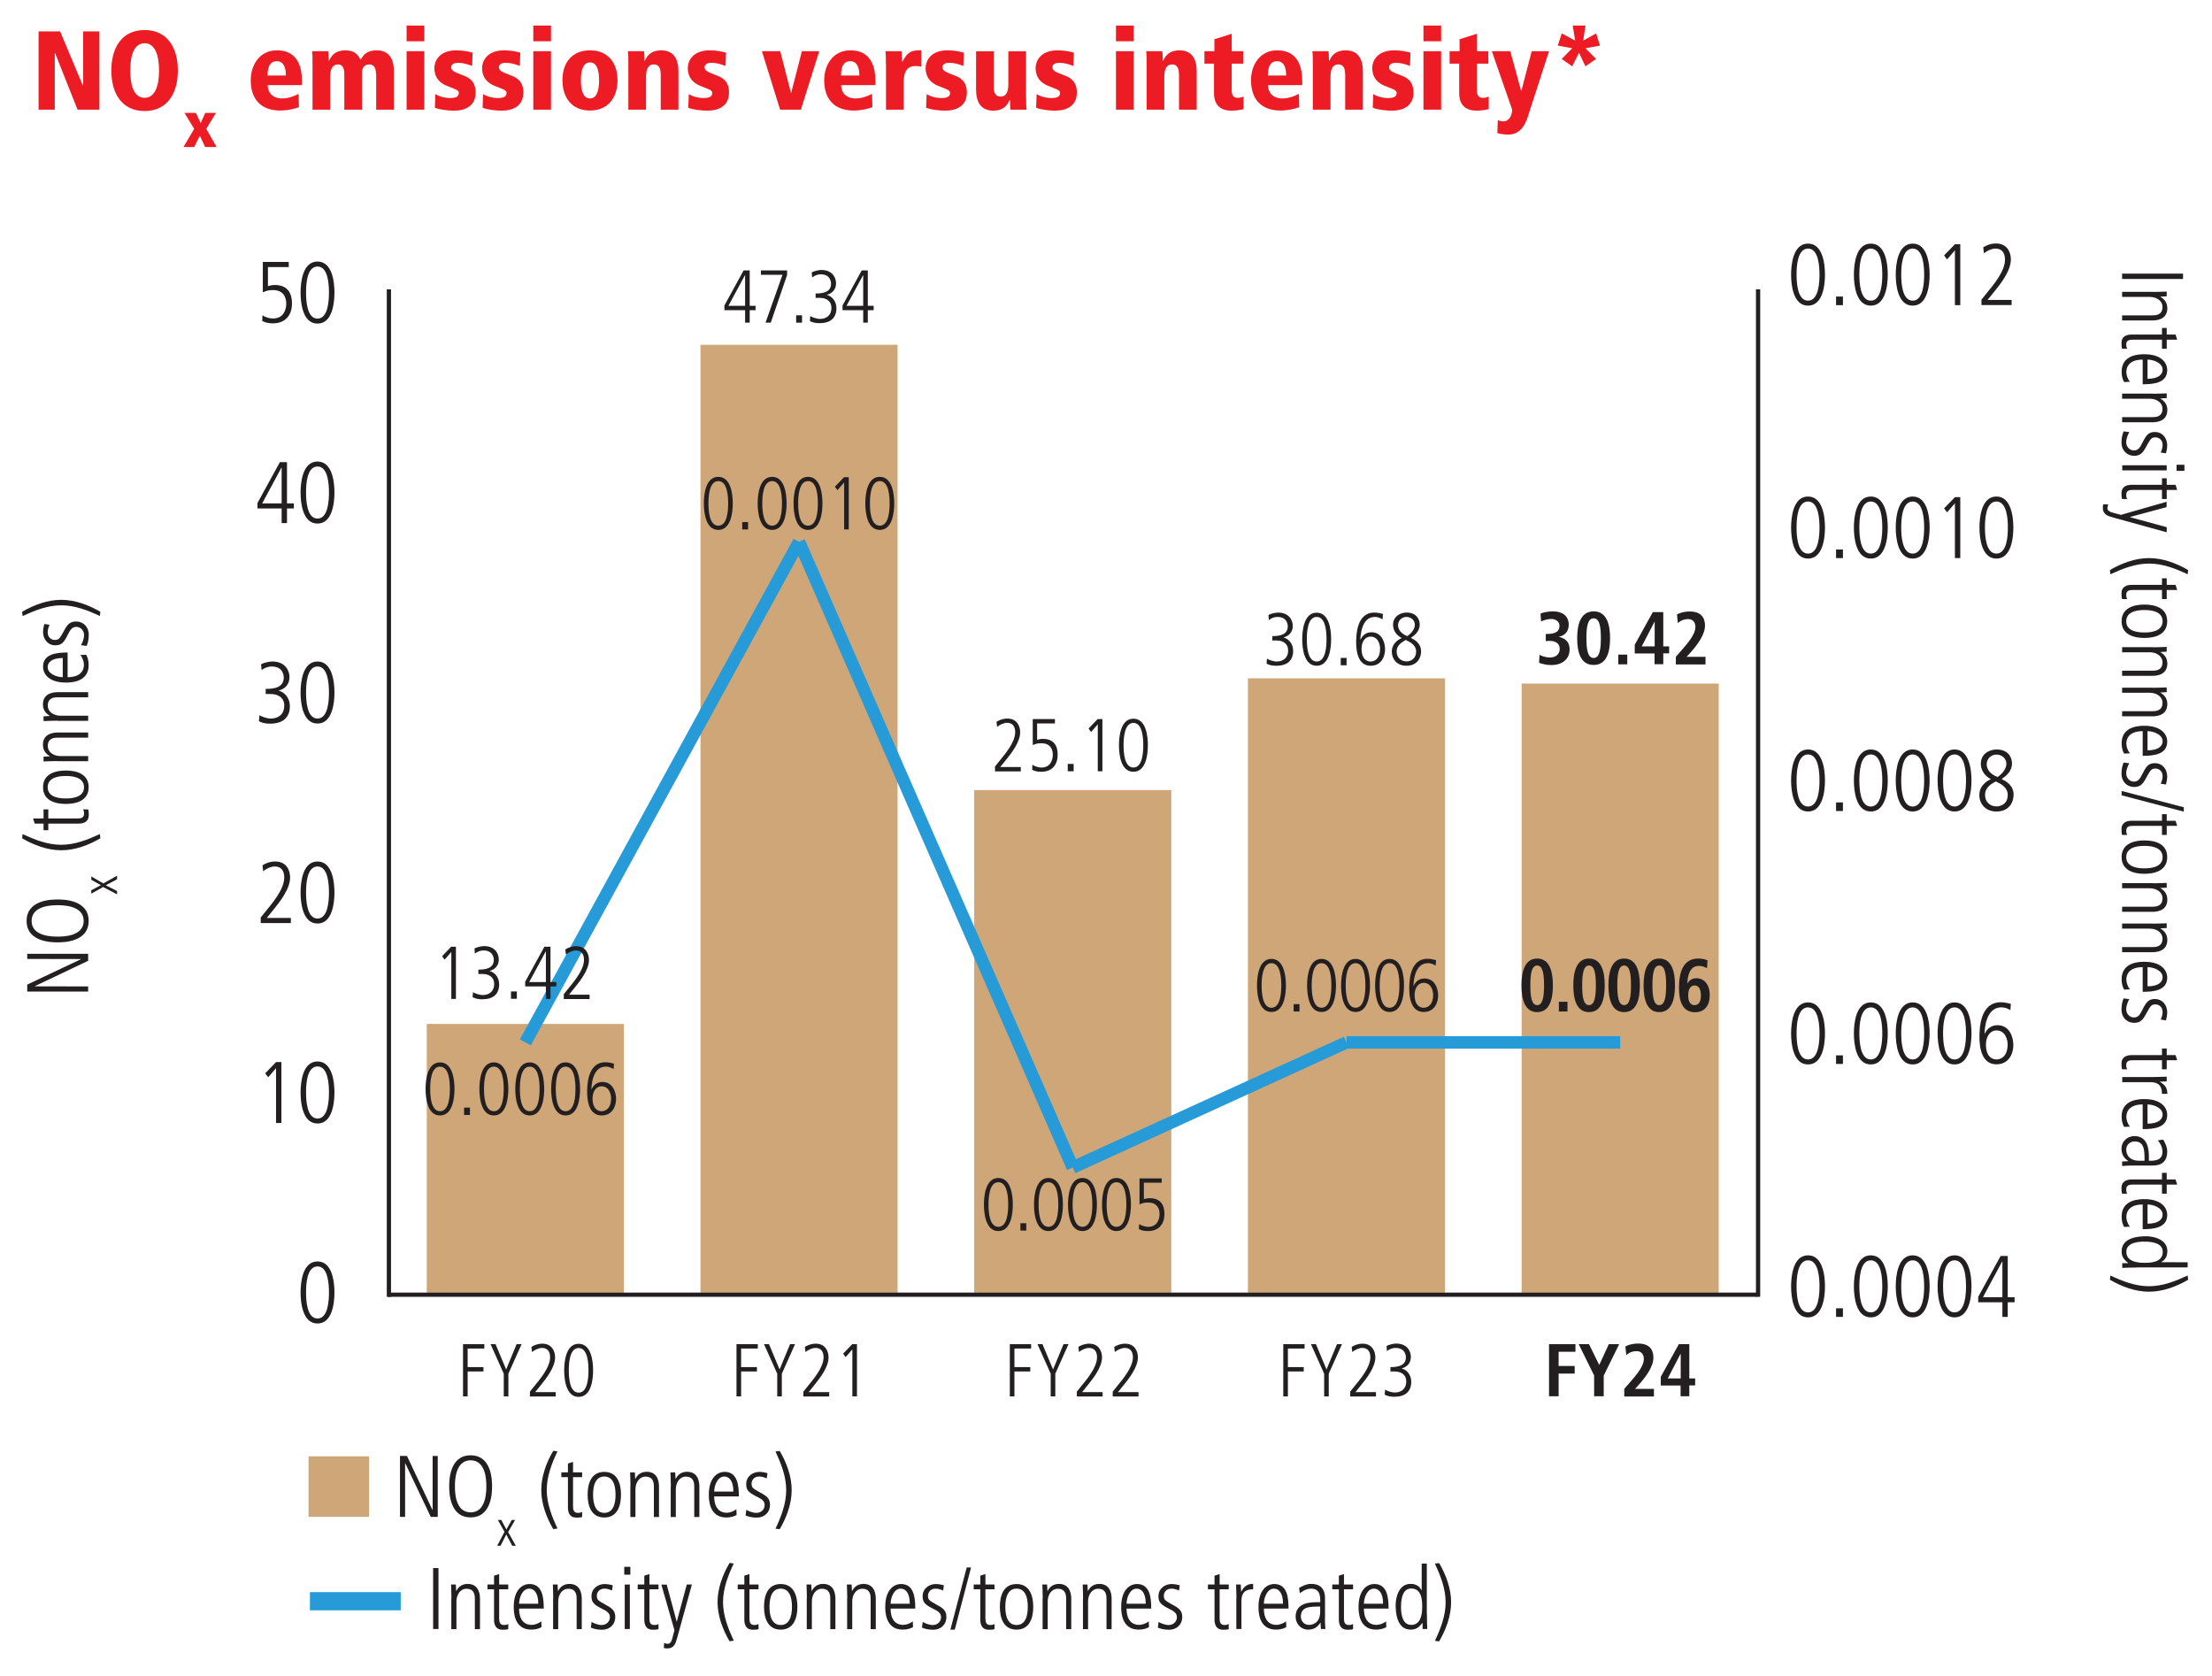 <?xml version="1.0" encoding="UTF-8"?>
<svg id="Layer_1" xmlns="http://www.w3.org/2000/svg" version="1.1" viewBox="0 0 435 329.625">
  <!-- Generator: Adobe Illustrator 29.1.0, SVG Export Plug-In . SVG Version: 2.1.0 Build 142)  -->
  <rect x="83.927" y="201.343" width="38.759" height="52.846" style="fill: #cea677;"/>
  <rect x="137.753" y="67.793" width="38.759" height="186.396" style="fill: #cea677;"/>
  <rect x="191.58" y="155.356" width="38.759" height="98.833" style="fill: #cea677;"/>
  <rect x="245.406" y="133.38" width="38.759" height="120.809" style="fill: #cea677;"/>
  <rect x="299.233" y="134.409" width="38.759" height="119.781" style="fill: #cea677;"/>
  <line x1="157.134" y1="106.528" x2="103.307" y2="204.969" style="fill: none; stroke: #269bd7; stroke-miterlimit: 10; stroke-width: 2.45px;"/>
  <line x1="210.96" y1="229.567" x2="157.134" y2="106.528" style="fill: none; stroke: #269bd7; stroke-miterlimit: 10; stroke-width: 2.45px;"/>
  <line x1="264.787" y1="204.969" x2="210.96" y2="229.567" style="fill: none; stroke: #269bd7; stroke-miterlimit: 10; stroke-width: 2.45px;"/>
  <line x1="318.613" y1="204.969" x2="264.787" y2="204.969" style="fill: none; stroke: #269bd7; stroke-miterlimit: 10; stroke-width: 2.45px;"/>
  <g>
    <path d="M51.637,62.011c.833.539,1.69.613,2.058.613,1.96,0,2.597-1.568,2.597-2.94s-.686-2.646-2.597-2.646c-.956,0-1.225.123-1.935.417h-.074v-5.953h5.096v1.005h-4.091v3.773c.319-.122.833-.245,1.323-.245,2.671,0,3.406,1.764,3.406,3.626,0,2.254-1.225,3.92-3.797,3.92-1.054,0-1.568-.245-2.058-.466l.049-1.151.025.049Z" style="fill: #231f20;"/>
    <path d="M62.441,52.407c-2.156,0-2.254,3.7-2.254,5.12,0,1.421.122,5.12,2.254,5.12,2.131,0,2.254-3.699,2.254-5.12,0-1.421-.122-5.12-2.254-5.12M62.441,63.628c-2.916,0-3.332-4.042-3.332-6.1s.417-6.1,3.332-6.1c2.915,0,3.332,4.042,3.332,6.1s-.417,6.1-3.332,6.1" style="fill: #231f20;"/>
  </g>
  <path d="M51.563,98.982h3.822v-7.056h-.025l-3.797,7.056ZM55.042,90.872h1.396v8.11h1.348v1.004h-1.348v2.867h-1.053v-2.867h-4.753v-1.078l4.41-8.036Z" style="fill: #231f20;"/>
  <g>
    <path d="M62.441,91.73c-2.156,0-2.254,3.7-2.254,5.12,0,1.421.122,5.12,2.254,5.12,2.131,0,2.254-3.699,2.254-5.12,0-1.421-.122-5.12-2.254-5.12M62.441,102.951c-2.916,0-3.332-4.042-3.332-6.1s.417-6.1,3.332-6.1c2.915,0,3.332,4.042,3.332,6.1s-.417,6.1-3.332,6.1" style="fill: #231f20;"/>
    <path d="M51.024,140.632c.318.221,1.421.662,2.229.662,1.347,0,2.646-.711,2.646-2.573,0-1.543-1.225-2.254-2.646-2.254h-1.004v-1.005c1.666,0,3.552-.269,3.552-2.254,0-.318-.098-2.156-2.376-2.156-.49,0-1.176.122-1.984.71l-.098-1.127c.441-.319,1.642-.564,2.205-.564,2.597,0,3.381,1.862,3.381,3.038,0,1.47-.833,2.327-2.156,2.695.956.196,2.229,1.225,2.229,3.062,0,2.278-1.445,3.43-3.871,3.43-1.225,0-1.813-.27-2.205-.49l.098-1.176Z" style="fill: #231f20;"/>
    <path d="M62.441,131.052c-2.156,0-2.254,3.7-2.254,5.12,0,1.421.122,5.12,2.254,5.12,2.131,0,2.254-3.699,2.254-5.12,0-1.421-.122-5.12-2.254-5.12ZM62.441,142.273c-2.916,0-3.332-4.042-3.332-6.1s.417-6.1,3.332-6.1c2.915,0,3.332,4.042,3.332,6.1s-.417,6.1-3.332,6.1" style="fill: #231f20;"/>
    <path d="M51.245,180.444l.906-1.127c1.396-1.715,3.748-4.434,3.748-6.787,0-1.225-.539-2.156-1.862-2.156-.759,0-1.715.441-2.278.956l-.147-1.176c.539-.343,1.372-.759,2.524-.759,2.131,0,2.916,1.641,2.916,3.136,0,2.254-2.034,4.802-3.038,6.051l-1.543,1.911h4.728v1.005h-5.929v-1.054h-.024Z" style="fill: #231f20;"/>
    <path d="M62.441,170.375c-2.156,0-2.254,3.699-2.254,5.12s.122,5.12,2.254,5.12c2.131,0,2.254-3.699,2.254-5.12s-.122-5.12-2.254-5.12M62.441,181.596c-2.916,0-3.332-4.042-3.332-6.1s.417-6.101,3.332-6.101c2.915,0,3.332,4.043,3.332,6.101s-.417,6.1-3.332,6.1" style="fill: #231f20;"/>
  </g>
  <polygon points="54.283 208.84 55.336 208.84 55.336 220.82 54.283 220.82 54.283 210.04 52.739 211.829 52.151 211.045 54.283 208.84" style="fill: #231f20;"/>
  <g>
    <path d="M62.441,209.697c-2.156,0-2.254,3.699-2.254,5.12s.122,5.12,2.254,5.12c2.131,0,2.254-3.699,2.254-5.12s-.122-5.12-2.254-5.12M62.441,220.918c-2.916,0-3.332-4.042-3.332-6.1s.417-6.101,3.332-6.101c2.915,0,3.332,4.043,3.332,6.101s-.417,6.1-3.332,6.1" style="fill: #231f20;"/>
    <path d="M62.441,249.02c-2.156,0-2.254,3.699-2.254,5.12s.122,5.12,2.254,5.12c2.131,0,2.254-3.699,2.254-5.12s-.122-5.12-2.254-5.12M62.441,260.241c-2.916,0-3.332-4.042-3.332-6.1s.417-6.101,3.332-6.101c2.915,0,3.332,4.043,3.332,6.101s-.417,6.1-3.332,6.1" style="fill: #231f20;"/>
    <path d="M355.559,48.879c-2.156,0-2.254,3.7-2.254,5.12,0,1.421.122,5.12,2.254,5.12,2.131,0,2.254-3.699,2.254-5.12,0-1.421-.122-5.12-2.254-5.12M355.559,60.1c-2.916,0-3.332-4.042-3.332-6.1s.417-6.1,3.332-6.1c2.915,0,3.332,4.042,3.332,6.1s-.417,6.1-3.332,6.1" style="fill: #231f20;"/>
  </g>
  <rect x="361.071" y="58.312" width="1.35" height="1.691" style="fill: #231f20;"/>
  <g>
    <path d="M367.907,48.879c-2.156,0-2.254,3.7-2.254,5.12,0,1.421.122,5.12,2.254,5.12,2.131,0,2.254-3.699,2.254-5.12,0-1.421-.122-5.12-2.254-5.12M367.907,60.1c-2.916,0-3.332-4.042-3.332-6.1s.417-6.1,3.332-6.1c2.915,0,3.332,4.042,3.332,6.1s-.417,6.1-3.332,6.1" style="fill: #231f20;"/>
    <path d="M376.139,48.879c-2.156,0-2.254,3.7-2.254,5.12,0,1.421.122,5.12,2.254,5.12,2.131,0,2.254-3.699,2.254-5.12,0-1.421-.122-5.12-2.254-5.12M376.139,60.1c-2.916,0-3.332-4.042-3.332-6.1s.417-6.1,3.332-6.1c2.915,0,3.332,4.042,3.332,6.1s-.417,6.1-3.332,6.1" style="fill: #231f20;"/>
  </g>
  <polygon points="384.445 48.022 385.498 48.022 385.498 60.002 384.445 60.002 384.445 49.222 382.901 51.011 382.313 50.227 384.445 48.022" style="fill: #231f20;"/>
  <g>
    <path d="M389.639,58.949l.906-1.127c1.396-1.715,3.748-4.434,3.748-6.786,0-1.225-.539-2.156-1.862-2.156-.759,0-1.715.441-2.278.931l-.147-1.176c.539-.343,1.372-.759,2.524-.759,2.131,0,2.916,1.642,2.916,3.136,0,2.254-2.034,4.802-3.038,6.051l-1.543,1.911h4.728v1.005h-5.929v-1.053l-.024.024Z" style="fill: #231f20;"/>
    <path d="M355.559,98.614c-2.156,0-2.254,3.7-2.254,5.12,0,1.421.122,5.12,2.254,5.12,2.131,0,2.254-3.699,2.254-5.12,0-1.421-.122-5.12-2.254-5.12M355.559,109.835c-2.916,0-3.332-4.042-3.332-6.1s.417-6.1,3.332-6.1c2.915,0,3.332,4.042,3.332,6.1s-.417,6.1-3.332,6.1" style="fill: #231f20;"/>
  </g>
  <rect x="361.071" y="108.049" width="1.35" height="1.688" style="fill: #231f20;"/>
  <g>
    <path d="M367.907,98.614c-2.156,0-2.254,3.7-2.254,5.12,0,1.421.122,5.12,2.254,5.12,2.131,0,2.254-3.699,2.254-5.12,0-1.421-.122-5.12-2.254-5.12M367.907,109.835c-2.916,0-3.332-4.042-3.332-6.1s.417-6.1,3.332-6.1c2.915,0,3.332,4.042,3.332,6.1s-.417,6.1-3.332,6.1" style="fill: #231f20;"/>
    <path d="M376.139,98.614c-2.156,0-2.254,3.7-2.254,5.12,0,1.421.122,5.12,2.254,5.12,2.131,0,2.254-3.699,2.254-5.12,0-1.421-.122-5.12-2.254-5.12M376.139,109.835c-2.916,0-3.332-4.042-3.332-6.1s.417-6.1,3.332-6.1c2.915,0,3.332,4.042,3.332,6.1s-.417,6.1-3.332,6.1" style="fill: #231f20;"/>
  </g>
  <polygon points="384.445 97.757 385.498 97.757 385.498 109.737 384.445 109.737 384.445 98.957 382.901 100.746 382.313 99.962 384.445 97.757" style="fill: #231f20;"/>
  <g>
    <path d="M392.603,98.614c-2.156,0-2.254,3.7-2.254,5.12,0,1.421.122,5.12,2.254,5.12,2.131,0,2.254-3.699,2.254-5.12,0-1.421-.122-5.12-2.254-5.12M392.603,109.835c-2.916,0-3.332-4.042-3.332-6.1s.417-6.1,3.332-6.1c2.915,0,3.332,4.042,3.332,6.1s-.417,6.1-3.332,6.1" style="fill: #231f20;"/>
    <path d="M355.559,148.349c-2.156,0-2.254,3.699-2.254,5.12s.122,5.12,2.254,5.12c2.131,0,2.254-3.699,2.254-5.12s-.122-5.12-2.254-5.12M355.559,159.57c-2.916,0-3.332-4.042-3.332-6.1s.417-6.101,3.332-6.101c2.915,0,3.332,4.043,3.332,6.101s-.417,6.1-3.332,6.1" style="fill: #231f20;"/>
  </g>
  <rect x="361.071" y="157.782" width="1.35" height="1.691" style="fill: #231f20;"/>
  <g>
    <path d="M367.907,148.349c-2.156,0-2.254,3.699-2.254,5.12s.122,5.12,2.254,5.12c2.131,0,2.254-3.699,2.254-5.12s-.122-5.12-2.254-5.12M367.907,159.57c-2.916,0-3.332-4.042-3.332-6.1s.417-6.101,3.332-6.101c2.915,0,3.332,4.043,3.332,6.101s-.417,6.1-3.332,6.1" style="fill: #231f20;"/>
    <path d="M376.139,148.349c-2.156,0-2.254,3.699-2.254,5.12s.122,5.12,2.254,5.12c2.131,0,2.254-3.699,2.254-5.12s-.122-5.12-2.254-5.12M376.139,159.57c-2.916,0-3.332-4.042-3.332-6.1s.417-6.101,3.332-6.101c2.915,0,3.332,4.043,3.332,6.101s-.417,6.1-3.332,6.1" style="fill: #231f20;"/>
    <path d="M384.371,148.349c-2.156,0-2.254,3.699-2.254,5.12s.122,5.12,2.254,5.12c2.131,0,2.254-3.699,2.254-5.12s-.122-5.12-2.254-5.12M384.371,159.57c-2.916,0-3.332-4.042-3.332-6.1s.417-6.101,3.332-6.101c2.915,0,3.332,4.043,3.332,6.101s-.417,6.1-3.332,6.1" style="fill: #231f20;"/>
    <path d="M392.603,148.374c-1.005,0-1.911.784-1.911,1.911,0,1.005.735,1.984,2.156,2.499,1.2-.858,1.715-1.813,1.715-2.597,0-1.102-.956-1.813-1.936-1.813h-.024ZM392.456,153.666l-.343.196c-1.74.956-1.74,2.034-1.74,2.499,0,1.127.784,2.205,2.278,2.205.735,0,2.181-.416,2.181-2.279,0-1.445-1.323-2.156-2.377-2.646v.024ZM389.541,150.162c0-2.033,1.813-2.793,3.087-2.793,2.377,0,3.038,1.642,3.038,2.744,0,1.666-1.323,2.573-2.034,3.062.882.466,2.352,1.225,2.352,3.111,0,1.372-.808,3.283-3.381,3.283-2.156,0-3.357-1.519-3.357-3.234,0-2.156,2.009-3.013,2.279-3.112-1.201-.661-1.984-1.69-1.984-3.062" style="fill: #231f20;"/>
    <path d="M355.559,198.084c-2.156,0-2.254,3.699-2.254,5.12s.122,5.12,2.254,5.12c2.131,0,2.254-3.699,2.254-5.12s-.122-5.12-2.254-5.12M355.559,209.305c-2.916,0-3.332-4.042-3.332-6.1s.417-6.101,3.332-6.101c2.915,0,3.332,4.043,3.332,6.101s-.417,6.1-3.332,6.1" style="fill: #231f20;"/>
  </g>
  <rect x="361.071" y="207.517" width="1.35" height="1.688" style="fill: #231f20;"/>
  <g>
    <path d="M367.907,198.084c-2.156,0-2.254,3.699-2.254,5.12s.122,5.12,2.254,5.12c2.131,0,2.254-3.699,2.254-5.12s-.122-5.12-2.254-5.12M367.907,209.305c-2.916,0-3.332-4.042-3.332-6.1s.417-6.101,3.332-6.101c2.915,0,3.332,4.043,3.332,6.101s-.417,6.1-3.332,6.1" style="fill: #231f20;"/>
    <path d="M376.139,198.084c-2.156,0-2.254,3.699-2.254,5.12s.122,5.12,2.254,5.12c2.131,0,2.254-3.699,2.254-5.12s-.122-5.12-2.254-5.12M376.139,209.305c-2.916,0-3.332-4.042-3.332-6.1s.417-6.101,3.332-6.101c2.915,0,3.332,4.043,3.332,6.101s-.417,6.1-3.332,6.1" style="fill: #231f20;"/>
    <path d="M384.371,198.084c-2.156,0-2.254,3.699-2.254,5.12s.122,5.12,2.254,5.12c2.131,0,2.254-3.699,2.254-5.12s-.122-5.12-2.254-5.12M384.371,209.305c-2.916,0-3.332-4.042-3.332-6.1s.417-6.101,3.332-6.101c2.915,0,3.332,4.043,3.332,6.101s-.417,6.1-3.332,6.1" style="fill: #231f20;"/>
    <path d="M392.603,208.325c.956,0,2.205-.662,2.205-2.94,0-.833-.368-2.769-2.205-2.769-1.225,0-2.058,1.176-2.058,2.793,0,2.352,1.225,2.916,2.058,2.916ZM395.347,198.623c-.27-.147-.833-.539-1.789-.539-3.185,0-3.283,4.679-3.283,5.194h.024c.711-1.568,2.034-1.691,2.499-1.691,2.45,0,3.136,2.426,3.136,3.92,0,1.592-.833,3.773-3.332,3.773-2.891,0-3.332-3.308-3.332-5.292,0-1.47,0-6.909,4.19-6.909.637,0,1.372.147,1.984.318l-.098,1.201v.024Z" style="fill: #231f20;"/>
    <path d="M355.559,247.819c-2.156,0-2.254,3.699-2.254,5.12s.122,5.12,2.254,5.12c2.131,0,2.254-3.699,2.254-5.12s-.122-5.12-2.254-5.12M355.559,259.04c-2.916,0-3.332-4.042-3.332-6.1s.417-6.101,3.332-6.101c2.915,0,3.332,4.043,3.332,6.101s-.417,6.1-3.332,6.1" style="fill: #231f20;"/>
  </g>
  <rect x="361.071" y="257.252" width="1.35" height="1.691" style="fill: #231f20;"/>
  <g>
    <path d="M367.907,247.819c-2.156,0-2.254,3.699-2.254,5.12s.122,5.12,2.254,5.12c2.131,0,2.254-3.699,2.254-5.12s-.122-5.12-2.254-5.12M367.907,259.04c-2.916,0-3.332-4.042-3.332-6.1s.417-6.101,3.332-6.101c2.915,0,3.332,4.043,3.332,6.101s-.417,6.1-3.332,6.1" style="fill: #231f20;"/>
    <path d="M376.139,247.819c-2.156,0-2.254,3.699-2.254,5.12s.122,5.12,2.254,5.12c2.131,0,2.254-3.699,2.254-5.12s-.122-5.12-2.254-5.12M376.139,259.04c-2.916,0-3.332-4.042-3.332-6.1s.417-6.101,3.332-6.101c2.915,0,3.332,4.043,3.332,6.101s-.417,6.1-3.332,6.1" style="fill: #231f20;"/>
    <path d="M384.371,247.819c-2.156,0-2.254,3.699-2.254,5.12s.122,5.12,2.254,5.12c2.131,0,2.254-3.699,2.254-5.12s-.122-5.12-2.254-5.12M384.371,259.04c-2.916,0-3.332-4.042-3.332-6.1s.417-6.101,3.332-6.101c2.915,0,3.332,4.043,3.332,6.101s-.417,6.1-3.332,6.1" style="fill: #231f20;"/>
  </g>
  <path d="M389.957,255.071h3.822v-7.056h-.025l-3.797,7.056ZM393.436,246.962h1.396v8.11h1.348v1.004h-1.348v2.867h-1.053v-2.867h-4.753v-1.078l4.41-8.036Z" style="fill: #231f20;"/>
  <polygon points="91.057 264.308 95.247 264.308 95.247 265.165 91.964 265.165 91.964 268.816 95.075 268.816 95.075 269.673 91.964 269.673 91.964 274.573 91.057 274.573 91.057 264.308" style="fill: #231f20;"/>
  <polygon points="99.069 270.114 96.472 264.308 97.452 264.308 99.534 269.281 101.592 264.308 102.572 264.308 99.975 270.114 99.975 274.573 99.069 274.573 99.069 270.114" style="fill: #231f20;"/>
  <g>
    <path d="M104.189,273.667l.784-.98c1.201-1.47,3.209-3.798,3.209-5.806,0-1.054-.466-1.837-1.592-1.837-.637,0-1.47.392-1.96.808l-.123-1.005c.466-.294,1.176-.637,2.156-.637,1.813,0,2.499,1.421,2.499,2.695,0,1.936-1.74,4.116-2.597,5.194l-1.323,1.642h4.042v.857h-5.072v-.906l-.024-.025Z" style="fill: #231f20;"/>
    <path d="M113.793,265.067c-1.837,0-1.936,3.161-1.936,4.386s.098,4.385,1.936,4.385,1.935-3.16,1.935-4.385-.098-4.386-1.935-4.386M113.793,274.671c-2.499,0-2.842-3.454-2.842-5.218s.343-5.219,2.842-5.219c2.499,0,2.842,3.455,2.842,5.219s-.343,5.218-2.842,5.218" style="fill: #231f20;"/>
  </g>
  <polygon points="144.835 264.308 149.024 264.308 149.024 265.165 145.741 265.165 145.741 268.816 148.853 268.816 148.853 269.673 145.741 269.673 145.741 274.573 144.835 274.573 144.835 264.308" style="fill: #231f20;"/>
  <polygon points="152.846 270.114 150.249 264.308 151.229 264.308 153.312 269.281 155.37 264.308 156.35 264.308 153.753 270.114 153.753 274.573 152.846 274.573 152.846 270.114" style="fill: #231f20;"/>
  <path d="M157.967,273.667l.784-.98c1.201-1.47,3.209-3.798,3.209-5.806,0-1.054-.466-1.837-1.592-1.837-.637,0-1.47.392-1.96.808l-.123-1.005c.466-.294,1.176-.637,2.156-.637,1.813,0,2.499,1.421,2.499,2.695,0,1.936-1.74,4.116-2.597,5.194l-1.323,1.642h4.042v.857h-5.072v-.906l-.024-.025Z" style="fill: #231f20;"/>
  <polygon points="167.62 264.308 168.526 264.308 168.526 274.573 167.62 274.573 167.62 265.337 166.297 266.856 165.807 266.17 167.62 264.283 167.62 264.308" style="fill: #231f20;"/>
  <polygon points="198.588 264.308 202.777 264.308 202.777 265.165 199.494 265.165 199.494 268.816 202.606 268.816 202.606 269.673 199.494 269.673 199.494 274.573 198.588 274.573 198.588 264.308" style="fill: #231f20;"/>
  <polygon points="206.624 270.114 204.027 264.308 205.007 264.308 207.089 269.281 209.147 264.308 210.127 264.308 207.53 270.114 207.53 274.573 206.624 274.573 206.624 270.114" style="fill: #231f20;"/>
  <g>
    <path d="M211.744,273.667l.784-.98c1.201-1.47,3.209-3.798,3.209-5.806,0-1.054-.466-1.837-1.592-1.837-.637,0-1.47.392-1.96.808l-.123-1.005c.466-.294,1.176-.637,2.156-.637,1.813,0,2.499,1.421,2.499,2.695,0,1.936-1.74,4.116-2.597,5.194l-1.323,1.642h4.042v.857h-5.072v-.906l-.024-.025Z" style="fill: #231f20;"/>
    <path d="M218.8,273.667l.784-.98c1.201-1.47,3.209-3.798,3.209-5.806,0-1.054-.466-1.837-1.592-1.837-.637,0-1.47.392-1.96.808l-.123-1.005c.466-.294,1.176-.637,2.156-.637,1.813,0,2.499,1.421,2.499,2.695,0,1.936-1.74,4.116-2.597,5.194l-1.323,1.642h4.042v.857h-5.072v-.906l-.024-.025Z" style="fill: #231f20;"/>
  </g>
  <polygon points="252.365 264.308 256.555 264.308 256.555 265.165 253.272 265.165 253.272 268.816 256.383 268.816 256.383 269.673 253.272 269.673 253.272 274.573 252.365 274.573 252.365 264.308" style="fill: #231f20;"/>
  <polygon points="260.401 270.114 257.804 264.308 258.784 264.308 260.867 269.281 262.925 264.308 263.905 264.308 261.308 270.114 261.308 274.573 260.401 274.573 260.401 270.114" style="fill: #231f20;"/>
  <g>
    <path d="M265.497,273.667l.784-.98c1.201-1.47,3.209-3.798,3.209-5.806,0-1.054-.466-1.837-1.592-1.837-.637,0-1.47.392-1.96.808l-.123-1.005c.466-.294,1.176-.637,2.156-.637,1.813,0,2.499,1.421,2.499,2.695,0,1.936-1.74,4.116-2.597,5.194l-1.323,1.642h4.042v.857h-5.072v-.906l-.024-.025Z" style="fill: #231f20;"/>
    <path d="M272.382,273.25c.269.196,1.225.564,1.911.564,1.152,0,2.254-.613,2.254-2.205,0-1.323-1.053-1.935-2.254-1.935h-.857v-.858c1.421,0,3.038-.245,3.038-1.935,0-.27-.098-1.837-2.034-1.837-.416,0-1.004.098-1.691.613l-.073-.98c.392-.269,1.396-.49,1.886-.49,2.23,0,2.891,1.593,2.891,2.597,0,1.25-.71,1.985-1.837,2.303.833.172,1.911,1.054,1.911,2.622,0,1.96-1.225,2.94-3.332,2.94-1.053,0-1.544-.245-1.887-.416l.074-1.005v.024Z" style="fill: #231f20;"/>
  </g>
  <polygon points="304.624 264.308 309.818 264.308 309.818 265.802 306.51 265.802 306.51 268.595 309.671 268.595 309.671 270.09 306.51 270.09 306.51 274.549 304.624 274.549 304.624 264.283 304.624 264.308" style="fill: #231f20;"/>
  <polygon points="313.493 270.457 310.455 264.308 312.488 264.308 314.497 268.399 316.384 264.308 318.417 264.308 315.379 270.482 315.379 274.549 313.493 274.549 313.493 270.433 313.493 270.457" style="fill: #231f20;"/>
  <path d="M319.446,273.054l.759-.857c1.494-1.715,3.062-3.455,3.062-4.998,0-.98-.588-1.519-1.397-1.519-1.127,0-1.715.49-2.058.784l-.172-1.691c.466-.27,1.25-.588,2.548-.588,2.18,0,2.964,1.225,2.964,2.744,0,1.862-1.544,3.92-3.258,5.782l-.368.392h3.724v1.494h-5.831v-1.519l.025-.025Z" style="fill: #231f20;"/>
  <path d="M330.52,266.194h-.025l-2.524,4.851h2.548v-4.851ZM330.52,272.442h-3.92v-1.715l3.553-6.419h2.058v6.737h1.152v1.372h-1.152v2.131h-1.715v-2.131l.025.024Z" style="fill: #231f20;"/>
  <polygon points="7.586 6.176 11.824 6.176 16.308 16.858 16.357 16.858 16.357 6.176 19.542 6.176 19.542 21.562 15.254 21.562 10.82 10.414 10.771 10.414 10.771 21.562 7.586 21.562 7.586 6.176" style="fill: #ed1c24;"/>
  <path d="M28.435,19.234c2.082,0,2.842-2.401,2.842-5.366s-.759-5.365-2.842-5.365c-2.083,0-2.818,2.401-2.818,5.365s.735,5.366,2.818,5.366M28.435,5.906c4.434,0,6.541,3.43,6.541,7.963s-2.107,7.963-6.541,7.963-6.542-3.43-6.542-7.963,2.107-7.963,6.542-7.963" style="fill: #ed1c24;"/>
  <polygon points="39.313 26.658 38.186 28.912 36.079 28.912 38.186 25.335 36.275 22.199 38.529 22.199 39.46 24.208 40.367 22.199 42.474 22.199 40.563 25.335 42.596 28.912 40.342 28.912 39.289 26.658 39.313 26.658" style="fill: #ed1c24;"/>
  <g>
    <path d="M56.218,14.849c0-1.445-.367-2.817-1.813-2.817-1.788,0-1.788,2.205-1.788,2.817h3.601ZM59.403,16.735h-6.762c0,1.372.882,2.622,2.842,2.622,1.2,0,2.377-.441,3.234-.906l.074,2.622c-1.127.416-2.45.661-3.651.661-4.042,0-5.831-2.45-5.831-5.953,0-3.087,1.813-5.88,5.096-5.88,1.029,0,4.974,0,4.974,6.002v.833h.025Z" style="fill: #ed1c24;"/>
    <path d="M73.932,14.481c0-1.323-.564-1.813-1.323-1.813-1.029,0-1.421.759-1.421,1.617v7.277h-3.479v-7.081c0-1.445-.637-1.813-1.225-1.813-1.151,0-1.544.98-1.544,2.45v6.444h-3.479v-9.089c0-1.103,0-1.813-.098-2.401h3.185c.049.514.098,1.151.098,1.911h.049c.539-1.25,1.421-2.083,3.234-2.083,1.666,0,2.499.759,2.989,1.911.515-1.078,1.323-1.911,3.161-1.911,2.548,0,3.381,1.862,3.381,4.141v7.522h-3.479v-7.081h-.049Z" style="fill: #ed1c24;"/>
  </g>
  <path d="M79.958,10.071h3.479v11.491h-3.479v-11.491ZM79.958,5.024h3.479v3.087h-3.479v-3.087Z" style="fill: #ed1c24;"/>
  <g>
    <path d="M92.821,12.962c-.931-.367-1.789-.613-2.793-.613-.906,0-1.299.441-1.299.833,0,.71.515.955,2.401,1.666,1.2.441,2.401,1.2,2.401,3.356,0,2.548-1.911,3.553-4.238,3.553-1.005,0-2.548-.123-3.773-.564l.098-2.695c.833.514,1.886.784,2.866.784,1.641,0,1.739-.564,1.739-1.078s-.906-.735-2.401-1.347c-1.225-.515-2.401-1.47-2.401-3.528,0-1.225.882-3.43,4.312-3.43,1.421,0,2.622.27,3.209.466l-.098,2.597h-.024Z" style="fill: #ed1c24;"/>
    <path d="M102.205,12.962c-.931-.367-1.789-.613-2.793-.613-.906,0-1.299.441-1.299.833,0,.71.515.955,2.401,1.666,1.2.441,2.401,1.2,2.401,3.356,0,2.548-1.911,3.553-4.238,3.553-1.005,0-2.548-.123-3.773-.564l.098-2.695c.833.514,1.886.784,2.866.784,1.641,0,1.739-.564,1.739-1.078s-.906-.735-2.401-1.347c-1.225-.515-2.401-1.47-2.401-3.528,0-1.225.882-3.43,4.312-3.43,1.421,0,2.622.27,3.209.466l-.098,2.597h-.024Z" style="fill: #ed1c24;"/>
  </g>
  <path d="M104.874,10.071h3.479v11.491h-3.479v-11.491ZM104.874,5.024h3.479v3.087h-3.479v-3.087Z" style="fill: #ed1c24;"/>
  <g>
    <path d="M116.023,19.357c1.225,0,1.788-1.323,1.788-3.577s-.563-3.504-1.788-3.504-1.789,1.25-1.789,3.504.564,3.577,1.789,3.577M116.023,9.9c3.528,0,5.414,2.45,5.414,5.88s-1.887,5.953-5.414,5.953-5.415-2.475-5.415-5.953,1.887-5.88,5.415-5.88" style="fill: #ed1c24;"/>
    <path d="M129.914,14.481c0-1.445-.637-1.813-1.348-1.813-1.127,0-1.519.98-1.519,2.45v6.444h-3.479v-9.089c0-1.103,0-1.813-.098-2.401h3.185c.049.514.098,1.151.098,1.911h.049c.539-1.25,1.421-2.083,3.234-2.083,2.548,0,3.381,1.862,3.381,4.141v7.522h-3.479v-7.081h-.024Z" style="fill: #ed1c24;"/>
    <path d="M142.654,12.962c-.931-.367-1.789-.613-2.793-.613-.906,0-1.299.441-1.299.833,0,.71.515.955,2.401,1.666,1.2.441,2.401,1.2,2.401,3.356,0,2.548-1.911,3.553-4.238,3.553-1.005,0-2.548-.123-3.773-.564l.098-2.695c.833.514,1.886.784,2.866.784,1.641,0,1.739-.564,1.739-1.078s-.906-.735-2.401-1.347c-1.225-.515-2.401-1.47-2.401-3.528,0-1.225.882-3.43,4.312-3.43,1.421,0,2.622.27,3.209.466l-.098,2.597h-.024Z" style="fill: #ed1c24;"/>
  </g>
  <polygon points="149.808 10.071 153.434 10.071 155.541 18.254 155.59 18.254 157.697 10.071 161.103 10.071 157.501 21.562 153.41 21.562 149.833 10.071 149.808 10.071" style="fill: #ed1c24;"/>
  <g>
    <path d="M168.992,14.849c0-1.445-.367-2.817-1.813-2.817-1.788,0-1.788,2.205-1.788,2.817h3.601ZM172.177,16.735h-6.762c0,1.372.882,2.622,2.842,2.622,1.2,0,2.377-.441,3.234-.906l.074,2.622c-1.127.416-2.45.661-3.651.661-4.042,0-5.831-2.45-5.831-5.953,0-3.087,1.813-5.88,5.096-5.88,1.029,0,4.974,0,4.974,6.002v.833h.025Z" style="fill: #ed1c24;"/>
    <path d="M174.21,12.472c0-1.102,0-1.813-.098-2.401h3.185c0,.686.074,1.397.098,2.083h.049c.711-1.225,1.201-2.254,3.209-2.254h.515v3.209c-.368-.098-.686-.122-1.176-.122-2.034,0-2.278,1.764-2.278,3.43v5.145h-3.479v-9.09h-.024Z" style="fill: #ed1c24;"/>
    <path d="M189.425,12.962c-.931-.367-1.789-.613-2.793-.613-.906,0-1.299.441-1.299.833,0,.71.515.955,2.401,1.666,1.2.441,2.401,1.2,2.401,3.356,0,2.548-1.911,3.553-4.238,3.553-1.005,0-2.548-.123-3.773-.564l.098-2.695c.833.514,1.886.784,2.866.784,1.641,0,1.739-.564,1.739-1.078s-.906-.735-2.401-1.347c-1.225-.515-2.401-1.47-2.401-3.528,0-1.225.882-3.43,4.312-3.43,1.421,0,2.622.27,3.209.466l-.098,2.597h-.024Z" style="fill: #ed1c24;"/>
    <path d="M201.797,19.161c0,1.103,0,1.813.098,2.401h-3.185c-.049-.514-.098-1.151-.098-1.911h-.049c-.539,1.25-1.421,2.107-3.234,2.107-2.548,0-3.381-1.862-3.381-4.141v-7.522h3.479v7.08c0,1.446.637,1.813,1.347,1.813,1.127,0,1.519-.98,1.519-2.45v-6.444h3.479v9.089l.025-.025Z" style="fill: #ed1c24;"/>
    <path d="M211.058,12.962c-.931-.367-1.789-.613-2.793-.613-.906,0-1.299.441-1.299.833,0,.71.515.955,2.401,1.666,1.2.441,2.401,1.2,2.401,3.356,0,2.548-1.911,3.553-4.238,3.553-1.005,0-2.548-.123-3.773-.564l.098-2.695c.833.514,1.886.784,2.866.784,1.641,0,1.739-.564,1.739-1.078s-.906-.735-2.401-1.347c-1.225-.515-2.401-1.47-2.401-3.528,0-1.225.882-3.43,4.312-3.43,1.421,0,2.622.27,3.209.466l-.098,2.597h-.024Z" style="fill: #ed1c24;"/>
  </g>
  <path d="M219.461,10.071h3.479v11.491h-3.479v-11.491ZM219.461,5.024h3.479v3.087h-3.479v-3.087Z" style="fill: #ed1c24;"/>
  <g>
    <path d="M231.834,14.481c0-1.445-.637-1.813-1.348-1.813-1.127,0-1.519.98-1.519,2.45v6.444h-3.479v-9.089c0-1.103,0-1.813-.098-2.401h3.185c.049.514.098,1.151.098,1.911h.049c.539-1.25,1.421-2.083,3.234-2.083,2.548,0,3.381,1.862,3.381,4.141v7.522h-3.479v-7.081h-.024Z" style="fill: #ed1c24;"/>
    <path d="M236.832,10.071h1.984v-2.352l3.405-1.078v3.43h2.254v2.45h-2.254v5.268c0,1.127.515,1.445,1.176,1.445.49,0,.784-.098,1.151-.245v2.45c-.343.122-1.298.319-2.425.319-1.813,0-3.381-.882-3.381-3.406v-5.831h-1.887v-2.45h-.024Z" style="fill: #ed1c24;"/>
    <path d="M252.929,14.849c0-1.445-.367-2.817-1.813-2.817-1.788,0-1.788,2.205-1.788,2.817h3.601ZM256.114,16.735h-6.762c0,1.372.882,2.622,2.842,2.622,1.2,0,2.377-.441,3.234-.906l.074,2.622c-1.127.416-2.45.661-3.651.661-4.042,0-5.831-2.45-5.831-5.953,0-3.087,1.813-5.88,5.096-5.88,1.029,0,4.974,0,4.974,6.002v.833h.025Z" style="fill: #ed1c24;"/>
    <path d="M264.517,14.481c0-1.445-.637-1.813-1.348-1.813-1.127,0-1.519.98-1.519,2.45v6.444h-3.479v-9.089c0-1.103,0-1.813-.098-2.401h3.185c.049.514.098,1.151.098,1.911h.049c.539-1.25,1.421-2.083,3.234-2.083,2.548,0,3.381,1.862,3.381,4.141v7.522h-3.479v-7.081h-.024Z" style="fill: #ed1c24;"/>
    <path d="M277.257,12.962c-.931-.367-1.789-.613-2.793-.613-.906,0-1.299.441-1.299.833,0,.71.515.955,2.401,1.666,1.2.441,2.401,1.2,2.401,3.356,0,2.548-1.911,3.553-4.238,3.553-1.005,0-2.548-.123-3.773-.564l.098-2.695c.833.514,1.886.784,2.866.784,1.641,0,1.739-.564,1.739-1.078s-.906-.735-2.401-1.347c-1.225-.515-2.401-1.47-2.401-3.528,0-1.225.882-3.43,4.312-3.43,1.421,0,2.622.27,3.209.466l-.098,2.597h-.024Z" style="fill: #ed1c24;"/>
  </g>
  <path d="M279.927,10.071h3.479v11.491h-3.479v-11.491ZM279.927,5.024h3.479v3.087h-3.479v-3.087Z" style="fill: #ed1c24;"/>
  <g>
    <path d="M285.048,10.071h1.984v-2.352l3.405-1.078v3.43h2.254v2.45h-2.254v5.268c0,1.127.515,1.445,1.176,1.445.49,0,.784-.098,1.151-.245v2.45c-.343.122-1.298.319-2.425.319-1.813,0-3.381-.882-3.381-3.406v-5.831h-1.887v-2.45h-.024Z" style="fill: #ed1c24;"/>
    <path d="M300.581,22.615c-.858,2.695-2.083,3.847-4.018,3.847-.613,0-1.494-.098-2.107-.294l.098-2.572c.22.122.588.269,1.103.269,1.176,0,1.715-1.298,1.715-2.303l-3.993-11.491h3.626l2.131,7.791h.049l2.033-7.791h3.406l-4.067,12.544h.025Z" style="fill: #ed1c24;"/>
  </g>
  <polygon points="307.123 6.568 309.769 7.989 309.279 5.024 311.802 5.024 311.337 7.989 313.885 6.568 314.644 8.969 311.778 9.483 313.885 11.59 311.778 13.036 310.528 10.39 309.181 13.036 307.123 11.59 309.181 9.483 306.339 8.969 307.123 6.568" style="fill: #ed1c24;"/>
  <g>
    <polygon points="88.754 186.153 89.661 186.153 89.661 196.418 88.754 196.418 88.754 187.182 87.431 188.701 86.941 188.015 88.754 186.128 88.754 186.153" style="fill: #231f20;"/>
    <path d="M93.017,195.095c.269.196,1.225.564,1.911.564,1.152,0,2.254-.613,2.254-2.205,0-1.323-1.053-1.935-2.254-1.935h-.857v-.858c1.421,0,3.038-.245,3.038-1.935,0-.27-.098-1.837-2.034-1.837-.416,0-1.004.098-1.691.613l-.073-.98c.392-.269,1.396-.49,1.886-.49,2.23,0,2.891,1.593,2.891,2.597,0,1.25-.71,1.985-1.837,2.303.833.172,1.911,1.054,1.911,2.622,0,1.96-1.225,2.94-3.332,2.94-1.053,0-1.544-.245-1.887-.416l.074-1.005v.024Z" style="fill: #231f20;"/>
    <rect x="100.489" y="194.948" width="1.151" height="1.445" style="fill: #231f20;"/>
    <path d="M104.067,193.111h3.283v-6.027h-.025l-3.259,6.027ZM107.056,186.153h1.2v6.958h1.151v.857h-1.151v2.45h-.906v-2.45h-4.067v-.931l3.773-6.885Z" style="fill: #231f20;"/>
    <path d="M110.853,195.512l.784-.98c1.201-1.47,3.209-3.798,3.209-5.806,0-1.054-.466-1.837-1.592-1.837-.637,0-1.47.392-1.96.808l-.123-1.005c.466-.294,1.176-.637,2.156-.637,1.813,0,2.499,1.421,2.499,2.695,0,1.936-1.74,4.116-2.597,5.194l-1.323,1.642h4.042v.857h-5.072v-.906l-.024-.025Z" style="fill: #231f20;"/>
  </g>
  <g>
    <path d="M86.536,209.732c-1.837,0-1.936,3.161-1.936,4.386s.098,4.385,1.936,4.385,1.935-3.16,1.935-4.385-.098-4.386-1.935-4.386M86.536,219.336c-2.499,0-2.842-3.454-2.842-5.218s.343-5.219,2.842-5.219c2.499,0,2.842,3.455,2.842,5.219s-.343,5.218-2.842,5.218" style="fill: #231f20;"/>
    <rect x="91.264" y="217.792" width="1.154" height="1.445" style="fill: #231f20;"/>
    <g>
      <path d="M97.12,209.732c-1.837,0-1.936,3.161-1.936,4.386s.098,4.385,1.936,4.385,1.935-3.16,1.935-4.385-.098-4.386-1.935-4.386M97.12,219.336c-2.499,0-2.842-3.454-2.842-5.218s.343-5.219,2.842-5.219c2.499,0,2.842,3.455,2.842,5.219s-.343,5.218-2.842,5.218" style="fill: #231f20;"/>
      <path d="M104.176,209.732c-1.837,0-1.936,3.161-1.936,4.386s.098,4.385,1.936,4.385,1.935-3.16,1.935-4.385-.098-4.386-1.935-4.386M104.176,219.336c-2.499,0-2.842-3.454-2.842-5.218s.343-5.219,2.842-5.219c2.499,0,2.842,3.455,2.842,5.219s-.343,5.218-2.842,5.218" style="fill: #231f20;"/>
      <path d="M111.232,209.732c-1.837,0-1.936,3.161-1.936,4.386s.098,4.385,1.936,4.385,1.935-3.16,1.935-4.385-.098-4.386-1.935-4.386M111.232,219.336c-2.499,0-2.842-3.454-2.842-5.218s.343-5.219,2.842-5.219c2.499,0,2.842,3.455,2.842,5.219s-.343,5.218-2.842,5.218" style="fill: #231f20;"/>
      <path d="M118.288,218.503c.833,0,1.887-.564,1.887-2.524,0-.71-.319-2.376-1.887-2.376-1.053,0-1.764,1.004-1.764,2.401,0,2.009,1.054,2.499,1.764,2.499M120.64,210.197c-.245-.122-.711-.465-1.519-.465-2.719,0-2.817,4.018-2.817,4.459h.025c.613-1.348,1.739-1.445,2.131-1.445,2.107,0,2.695,2.083,2.695,3.356,0,1.372-.71,3.234-2.842,3.234-2.475,0-2.842-2.842-2.842-4.533,0-1.249,0-5.929,3.577-5.929.539,0,1.176.123,1.691.27l-.074,1.029-.024.024Z" style="fill: #231f20;"/>
    </g>
  </g>
  <g>
    <path d="M143.244,60.137h3.283v-6.027h-.025l-3.259,6.027ZM146.233,53.179h1.2v6.958h1.151v.857h-1.151v2.45h-.906v-2.45h-4.067v-.931l3.773-6.885Z" style="fill: #231f20;"/>
    <polygon points="149.638 53.179 154.783 53.179 154.783 54.086 151.574 63.445 150.545 63.445 153.877 54.037 149.638 54.037 149.638 53.179" style="fill: #231f20;"/>
    <rect x="156.571" y="61.999" width="1.154" height="1.445" style="fill: #231f20;"/>
    <path d="M159.34,62.146c.269.196,1.225.564,1.911.564,1.152,0,2.254-.613,2.254-2.205,0-1.323-1.053-1.935-2.254-1.935h-.857v-.858c1.421,0,3.038-.245,3.038-1.935,0-.27-.098-1.837-2.034-1.837-.416,0-1.004.098-1.691.613l-.073-.98c.392-.269,1.396-.49,1.886-.49,2.23,0,2.891,1.593,2.891,2.597,0,1.25-.71,1.985-1.837,2.303.833.172,1.911,1.054,1.911,2.622,0,1.96-1.225,2.94-3.332,2.94-1.053,0-1.544-.245-1.887-.416l.074-1.005v.024Z" style="fill: #231f20;"/>
    <path d="M166.47,60.137h3.283v-6.027h-.025l-3.259,6.027ZM169.459,53.179h1.2v6.958h1.151v.857h-1.151v2.45h-.906v-2.45h-4.067v-.931l3.773-6.885Z" style="fill: #231f20;"/>
  </g>
  <g>
    <path d="M196.334,232.464c-1.837,0-1.936,3.161-1.936,4.386s.098,4.385,1.936,4.385,1.935-3.16,1.935-4.385-.098-4.386-1.935-4.386M196.334,242.068c-2.499,0-2.842-3.454-2.842-5.218s.343-5.219,2.842-5.219c2.499,0,2.842,3.455,2.842,5.219s-.343,5.218-2.842,5.218" style="fill: #231f20;"/>
    <rect x="200.669" y="240.527" width="1.151" height="1.443" style="fill: #231f20;"/>
    <path d="M206.183,232.464c-1.837,0-1.936,3.161-1.936,4.386s.098,4.385,1.936,4.385,1.935-3.16,1.935-4.385-.098-4.386-1.935-4.386M206.183,242.068c-2.499,0-2.842-3.454-2.842-5.218s.343-5.219,2.842-5.219c2.499,0,2.842,3.455,2.842,5.219s-.343,5.218-2.842,5.218" style="fill: #231f20;"/>
    <path d="M212.871,232.464c-1.837,0-1.936,3.161-1.936,4.386s.098,4.385,1.936,4.385,1.935-3.16,1.935-4.385-.098-4.386-1.935-4.386M212.871,242.068c-2.499,0-2.842-3.454-2.842-5.218s.343-5.219,2.842-5.219c2.499,0,2.842,3.455,2.842,5.219s-.343,5.218-2.842,5.218" style="fill: #231f20;"/>
    <path d="M219.56,232.464c-1.837,0-1.936,3.161-1.936,4.386s.098,4.385,1.936,4.385,1.935-3.16,1.935-4.385-.098-4.386-1.935-4.386M219.56,242.068c-2.499,0-2.842-3.454-2.842-5.218s.343-5.219,2.842-5.219c2.499,0,2.842,3.455,2.842,5.219s-.343,5.218-2.842,5.218" style="fill: #231f20;"/>
    <path d="M224.043,240.696c.71.466,1.445.539,1.764.539,1.666,0,2.229-1.347,2.229-2.523s-.588-2.254-2.229-2.254c-.809,0-1.053.098-1.666.343h-.049v-5.096h4.361v.858h-3.503v3.234c.269-.098.71-.196,1.127-.196,2.303,0,2.916,1.519,2.916,3.111,0,1.936-1.053,3.357-3.259,3.357-.906,0-1.347-.196-1.764-.392l.049-.98h.025Z" style="fill: #231f20;"/>
  </g>
  <g>
    <path d="M250.038,189.387c-1.837,0-1.936,3.161-1.936,4.386s.098,4.385,1.936,4.385,1.935-3.16,1.935-4.385-.098-4.386-1.935-4.386M250.038,198.991c-2.499,0-2.842-3.454-2.842-5.218s.343-5.219,2.842-5.219c2.499,0,2.842,3.455,2.842,5.219s-.343,5.218-2.842,5.218" style="fill: #231f20;"/>
    <rect x="254.4" y="197.447" width="1.151" height="1.445" style="fill: #231f20;"/>
    <path d="M259.887,189.387c-1.837,0-1.936,3.161-1.936,4.386s.098,4.385,1.936,4.385,1.935-3.16,1.935-4.385-.098-4.386-1.935-4.386M259.887,198.991c-2.499,0-2.842-3.454-2.842-5.218s.343-5.219,2.842-5.219c2.499,0,2.842,3.455,2.842,5.219s-.343,5.218-2.842,5.218" style="fill: #231f20;"/>
    <path d="M266.575,189.387c-1.837,0-1.936,3.161-1.936,4.386s.098,4.385,1.936,4.385,1.935-3.16,1.935-4.385-.098-4.386-1.935-4.386M266.575,198.991c-2.499,0-2.842-3.454-2.842-5.218s.343-5.219,2.842-5.219c2.499,0,2.842,3.455,2.842,5.219s-.343,5.218-2.842,5.218" style="fill: #231f20;"/>
    <path d="M273.264,189.387c-1.837,0-1.936,3.161-1.936,4.386s.098,4.385,1.936,4.385,1.935-3.16,1.935-4.385-.098-4.386-1.935-4.386M273.264,198.991c-2.499,0-2.842-3.454-2.842-5.218s.343-5.219,2.842-5.219c2.499,0,2.842,3.455,2.842,5.219s-.343,5.218-2.842,5.218" style="fill: #231f20;"/>
    <path d="M279.952,198.158c.833,0,1.887-.564,1.887-2.524,0-.71-.319-2.376-1.887-2.376-1.053,0-1.764,1.004-1.764,2.401,0,2.009,1.054,2.499,1.764,2.499M282.304,189.852c-.245-.122-.711-.465-1.519-.465-2.719,0-2.817,4.018-2.817,4.459h.025c.613-1.348,1.739-1.445,2.131-1.445,2.107,0,2.695,2.083,2.695,3.356,0,1.372-.71,3.234-2.842,3.234-2.475,0-2.842-2.842-2.842-4.533,0-1.249,0-5.929,3.577-5.929.539,0,1.176.123,1.691.27l-.074,1.029-.024.024Z" style="fill: #231f20;"/>
  </g>
  <g>
    <path d="M302.296,197.643c1.102,0,1.347-1.641,1.347-3.895s-.245-3.895-1.347-3.895c-1.103,0-1.348,1.641-1.348,3.895s.245,3.895,1.348,3.895M302.296,188.48c2.523,0,3.087,2.744,3.087,5.268s-.539,5.267-3.087,5.267c-2.548,0-3.087-2.744-3.087-5.267s.563-5.268,3.087-5.268" style="fill: #231f20;"/>
    <rect x="306.558" y="196.982" width="1.691" height="1.911" style="fill: #231f20;"/>
    <path d="M312.488,197.643c1.102,0,1.347-1.641,1.347-3.895s-.245-3.895-1.347-3.895c-1.103,0-1.348,1.641-1.348,3.895s.245,3.895,1.348,3.895M312.488,188.48c2.523,0,3.087,2.744,3.087,5.268s-.539,5.267-3.087,5.267c-2.548,0-3.087-2.744-3.087-5.267s.563-5.268,3.087-5.268" style="fill: #231f20;"/>
    <path d="M319.397,197.643c1.102,0,1.347-1.641,1.347-3.895s-.245-3.895-1.347-3.895c-1.103,0-1.348,1.641-1.348,3.895s.245,3.895,1.348,3.895M319.397,188.48c2.523,0,3.087,2.744,3.087,5.268s-.539,5.267-3.087,5.267c-2.548,0-3.087-2.744-3.087-5.267s.563-5.268,3.087-5.268" style="fill: #231f20;"/>
    <path d="M326.306,197.643c1.102,0,1.347-1.641,1.347-3.895s-.245-3.895-1.347-3.895c-1.103,0-1.348,1.641-1.348,3.895s.245,3.895,1.348,3.895M326.306,188.48c2.523,0,3.087,2.744,3.087,5.268s-.539,5.267-3.087,5.267c-2.548,0-3.087-2.744-3.087-5.267s.563-5.268,3.087-5.268" style="fill: #231f20;"/>
    <path d="M333.24,197.643c.882,0,1.249-.735,1.249-1.935,0-1.127-.367-1.935-1.249-1.935-.833,0-1.25.759-1.25,1.935s.392,1.935,1.25,1.935M335.69,190.367c-.343-.147-.833-.441-1.617-.441-1.887,0-2.205,2.18-2.254,3.43h.025c.343-.539.833-1.004,1.788-1.004,1.372,0,2.597,1.102,2.597,3.332,0,2.033-1.029,3.356-2.866,3.356-2.499,0-3.185-2.156-3.185-4.802,0-3.038.808-5.757,3.797-5.757.906,0,1.47.22,1.813.343l-.098,1.519v.024Z" style="fill: #231f20;"/>
  </g>
  <g>
    <path d="M141.259,94.596c-1.837,0-1.936,3.161-1.936,4.386s.098,4.385,1.936,4.385,1.935-3.16,1.935-4.385-.098-4.386-1.935-4.386M141.259,104.2c-2.499,0-2.842-3.454-2.842-5.218s.343-5.219,2.842-5.219c2.499,0,2.842,3.455,2.842,5.219s-.343,5.218-2.842,5.218" style="fill: #231f20;"/>
    <rect x="145.962" y="102.657" width="1.151" height="1.445" style="fill: #231f20;"/>
    <g>
      <path d="M151.843,94.596c-1.837,0-1.936,3.161-1.936,4.386s.098,4.385,1.936,4.385,1.935-3.16,1.935-4.385-.098-4.386-1.935-4.386M151.843,104.2c-2.499,0-2.842-3.454-2.842-5.218s.343-5.219,2.842-5.219c2.499,0,2.842,3.455,2.842,5.219s-.343,5.218-2.842,5.218" style="fill: #231f20;"/>
      <path d="M158.899,94.596c-1.837,0-1.936,3.161-1.936,4.386s.098,4.385,1.936,4.385,1.935-3.16,1.935-4.385-.098-4.386-1.935-4.386M158.899,104.2c-2.499,0-2.842-3.454-2.842-5.218s.343-5.219,2.842-5.219c2.499,0,2.842,3.455,2.842,5.219s-.343,5.218-2.842,5.218" style="fill: #231f20;"/>
    </g>
    <polygon points="166.004 93.837 166.911 93.837 166.911 104.102 166.004 104.102 166.004 94.866 164.681 96.385 164.191 95.699 166.004 93.812 166.004 93.837" style="fill: #231f20;"/>
    <path d="M173.011,94.596c-1.837,0-1.936,3.161-1.936,4.386s.098,4.385,1.936,4.385,1.935-3.16,1.935-4.385-.098-4.386-1.935-4.386M173.011,104.2c-2.499,0-2.842-3.454-2.842-5.218s.343-5.219,2.842-5.219c2.499,0,2.842,3.455,2.842,5.219s-.343,5.218-2.842,5.218" style="fill: #231f20;"/>
  </g>
  <g>
    <path d="M195.648,150.75l.784-.98c1.201-1.47,3.209-3.798,3.209-5.806,0-1.054-.466-1.837-1.592-1.837-.637,0-1.47.392-1.96.808l-.123-1.005c.466-.294,1.176-.637,2.156-.637,1.813,0,2.499,1.421,2.499,2.695,0,1.936-1.74,4.116-2.597,5.194l-1.323,1.642h4.042v.857h-5.072v-.906l-.024-.025Z" style="fill: #231f20;"/>
    <path d="M203.047,150.383c.71.466,1.445.539,1.764.539,1.666,0,2.229-1.347,2.229-2.523s-.588-2.254-2.229-2.254c-.809,0-1.053.098-1.666.343h-.049v-5.096h4.361v.858h-3.503v3.234c.269-.098.71-.196,1.127-.196,2.303,0,2.916,1.519,2.916,3.111,0,1.936-1.053,3.357-3.259,3.357-.906,0-1.347-.196-1.764-.392l.049-.98h.025Z" style="fill: #231f20;"/>
    <rect x="209.979" y="150.211" width="1.154" height="1.445" style="fill: #231f20;"/>
    <polygon points="215.885 141.391 216.791 141.391 216.791 151.657 215.885 151.657 215.885 142.42 214.562 143.939 214.072 143.253 215.885 141.367 215.885 141.391" style="fill: #231f20;"/>
    <path d="M222.892,142.151c-1.837,0-1.936,3.161-1.936,4.386s.098,4.385,1.936,4.385,1.935-3.16,1.935-4.385-.098-4.386-1.935-4.386M222.892,151.755c-2.499,0-2.842-3.454-2.842-5.218s.343-5.219,2.842-5.219c2.499,0,2.842,3.455,2.842,5.219s-.343,5.218-2.842,5.218" style="fill: #231f20;"/>
  </g>
  <g>
    <path d="M249.156,129.514c.269.196,1.225.564,1.911.564,1.152,0,2.254-.613,2.254-2.205,0-1.323-1.053-1.935-2.254-1.935h-.857v-.858c1.421,0,3.038-.245,3.038-1.935,0-.27-.098-1.837-2.034-1.837-.416,0-1.004.098-1.691.613l-.073-.98c.392-.269,1.396-.49,1.886-.49,2.23,0,2.891,1.593,2.891,2.597,0,1.25-.71,1.985-1.837,2.303.833.172,1.911,1.054,1.911,2.622,0,1.96-1.225,2.94-3.332,2.94-1.053,0-1.544-.245-1.887-.416l.074-1.005v.024Z" style="fill: #231f20;"/>
    <path d="M258.931,121.306c-1.837,0-1.936,3.161-1.936,4.386s.098,4.385,1.936,4.385,1.935-3.16,1.935-4.385-.098-4.386-1.935-4.386M258.931,130.91c-2.499,0-2.842-3.454-2.842-5.218s.343-5.219,2.842-5.219c2.499,0,2.842,3.455,2.842,5.219s-.343,5.218-2.842,5.218" style="fill: #231f20;"/>
    <rect x="263.661" y="129.367" width="1.151" height="1.445" style="fill: #231f20;"/>
    <path d="M269.515,130.077c.833,0,1.887-.564,1.887-2.524,0-.71-.319-2.376-1.887-2.376-1.053,0-1.764,1.004-1.764,2.401,0,2.009,1.054,2.499,1.764,2.499M271.867,121.772c-.245-.122-.711-.465-1.519-.465-2.719,0-2.817,4.018-2.817,4.459h.025c.613-1.348,1.739-1.445,2.131-1.445,2.107,0,2.695,2.083,2.695,3.356,0,1.372-.71,3.234-2.842,3.234-2.475,0-2.842-2.842-2.842-4.533,0-1.249,0-5.929,3.577-5.929.539,0,1.176.123,1.691.27l-.074,1.029-.024.024Z" style="fill: #231f20;"/>
    <path d="M276.571,121.306c-.857,0-1.641.686-1.641,1.641,0,.858.637,1.691,1.837,2.131,1.029-.735,1.47-1.543,1.47-2.23,0-.931-.809-1.543-1.666-1.543M276.449,125.839l-.294.172c-1.494.833-1.494,1.739-1.494,2.156,0,.98.686,1.886,1.96,1.886.637,0,1.862-.367,1.862-1.96,0-1.225-1.127-1.837-2.034-2.254ZM273.95,122.85c0-1.739,1.568-2.401,2.646-2.401,2.034,0,2.597,1.421,2.597,2.352,0,1.421-1.127,2.205-1.739,2.621.759.392,2.009,1.054,2.009,2.671,0,1.176-.686,2.817-2.891,2.817-1.837,0-2.866-1.298-2.866-2.769,0-1.837,1.715-2.597,1.96-2.67-1.029-.563-1.715-1.445-1.715-2.622" style="fill: #231f20;"/>
  </g>
  <g>
    <path d="M302.762,128.767c.392.196,1.078.515,2.082.515,1.078,0,1.887-.637,1.887-1.715,0-1.201-1.054-1.544-1.984-1.544-.27,0-.539,0-.759.049v-1.421h.318c1.176,0,2.377-.27,2.377-1.568,0-.931-.809-1.372-1.666-1.372-.613,0-1.323.196-1.96.49l-.098-1.568c.515-.172,1.299-.416,2.475-.416,1.813,0,3.062.906,3.062,2.597,0,1.813-1.323,2.303-1.984,2.377.931.294,2.156.686,2.156,2.523,0,2.058-1.691,3.062-3.553,3.062-1.004,0-1.788-.22-2.45-.441l.098-1.568Z" style="fill: #231f20;"/>
    <path d="M313.395,129.379c1.151,0,1.421-1.641,1.421-3.895s-.245-3.895-1.421-3.895c-1.176,0-1.421,1.641-1.421,3.895s.269,3.895,1.421,3.895M313.395,120.216c2.67,0,3.234,2.744,3.234,5.268s-.563,5.267-3.234,5.267c-2.671,0-3.234-2.744-3.234-5.267s.588-5.268,3.234-5.268" style="fill: #231f20;"/>
    <rect x="318.245" y="128.718" width="1.764" height="1.911" style="fill: #231f20;"/>
    <path d="M325.4,122.25h-.025l-2.524,4.851h2.548v-4.851ZM325.4,128.497h-3.92v-1.715l3.553-6.419h2.058v6.737h1.152v1.372h-1.152v2.131h-1.715v-2.131l.025.024Z" style="fill: #231f20;"/>
    <path d="M329.589,129.11l.759-.857c1.494-1.715,3.062-3.455,3.062-4.998,0-.98-.588-1.519-1.397-1.519-1.127,0-1.715.49-2.058.784l-.172-1.691c.466-.27,1.25-.588,2.548-.588,2.18,0,2.964,1.225,2.964,2.744,0,1.862-1.544,3.92-3.258,5.782l-.368.392h3.724v1.494h-5.831v-1.519l.025-.025Z" style="fill: #231f20;"/>
  </g>
  <rect x="60.676" y="286.358" width="11.907" height="11.907" style="fill: #cea677;"/>
  <polygon points="78.66 286.284 80.032 286.284 85.055 296.917 85.079 296.917 85.079 286.284 86.084 286.284 86.084 298.265 84.712 298.265 79.689 287.705 79.665 287.705 79.665 298.265 78.66 298.265 78.66 286.284" style="fill: #231f20;"/>
  <path d="M92.552,297.383c3.087,0,3.087-4.165,3.087-5.12s0-5.12-3.087-5.12-3.087,4.165-3.087,5.12,0,5.12,3.087,5.12M92.552,286.162c4.214,0,4.214,5.072,4.214,6.101s0,6.101-4.214,6.101-4.214-5.072-4.214-6.101,0-6.101,4.214-6.101Z" style="fill: #231f20;"/>
  <polygon points="97.868 298.877 98.579 298.877 99.583 300.764 100.637 298.877 101.298 298.877 99.926 301.254 101.445 303.949 100.735 303.949 99.559 301.719 98.432 303.949 97.77 303.949 99.216 301.205 97.893 298.853 97.868 298.877" style="fill: #231f20;"/>
  <g>
    <path d="M108.795,300.666c-1.348-2.303-2.352-4.998-2.352-7.693s1.004-5.39,2.352-7.693l.833.098c-1.127,2.401-2.107,4.9-2.107,7.595s1.004,5.194,2.107,7.595l-.833.098Z" style="fill: #231f20;"/>
    <path d="M112.691,287.46v2.058h1.788v.931h-1.788v5.708c0,.711.122,1.323.955,1.323.466,0,.637-.098.833-.196v1.005c-.245.098-.686.122-1.152.122-1.298,0-1.641-1.004-1.641-1.984v-5.978h-1.298v-.931h1.298v-1.74l1.005-.319Z" style="fill: #231f20;"/>
    <path d="M121.045,293.904c0-.71,0-3.577-2.205-3.577s-2.205,2.866-2.205,3.577c0,.711,0,3.577,2.205,3.577s2.205-2.866,2.205-3.577M115.557,293.904c0-2.205.71-4.483,3.283-4.483s3.283,2.303,3.283,4.483-.711,4.484-3.283,4.484-3.283-2.303-3.283-4.484" style="fill: #231f20;"/>
    <path d="M123.985,292.238c0-.906-.049-1.813-.074-2.719h.931c.025.392.049.661.073,1.274h.025c.196-.367.759-1.396,2.23-1.396,2.425,0,2.425,2.425,2.425,3.013v5.88h-1.005v-5.904c0-.613,0-2.034-1.641-2.034-1.225,0-1.984,1.151-1.984,2.499v5.439h-1.004v-6.051h.025Z" style="fill: #231f20;"/>
    <path d="M131.923,292.238c0-.906-.049-1.813-.074-2.719h.931c.025.392.049.661.073,1.274h.025c.196-.367.759-1.396,2.23-1.396,2.425,0,2.425,2.425,2.425,3.013v5.88h-1.005v-5.904c0-.613,0-2.034-1.641-2.034-1.225,0-1.984,1.151-1.984,2.499v5.439h-1.004v-6.051h.025Z" style="fill: #231f20;"/>
    <path d="M144.222,293.291c0-2.327-.98-2.965-1.788-2.965-1.348,0-1.984,1.837-1.984,2.965h3.773ZM140.449,294.222c0,3.234,2.082,3.234,2.474,3.234.564,0,1.397-.27,1.887-.71l.049,1.151c-.417.221-1.005.49-2.034.49-3.43,0-3.43-3.626-3.43-4.484,0-3.283,1.642-4.484,3.112-4.484,2.548,0,2.793,2.695,2.793,4.827h-4.851v-.025Z" style="fill: #231f20;"/>
    <path d="M150.788,290.694c-.49-.196-.931-.367-1.495-.367-1.029,0-1.494.759-1.494,1.397,0,.808.319.98,1.494,1.641,1.2.661,2.131,1.102,2.131,2.499,0,1.568-1.127,2.548-2.597,2.548-1.078,0-1.691-.22-2.205-.416l.147-1.127c.294.196,1.176.613,1.984.613.956,0,1.617-.71,1.617-1.519,0-.833-.539-1.176-1.568-1.691-1.47-.735-2.058-1.201-2.058-2.426,0-1.641,1.397-2.425,2.572-2.425.588,0,1.299.147,1.617.245l-.147,1.029Z" style="fill: #231f20;"/>
    <path d="M153.336,285.304c1.347,2.303,2.352,4.998,2.352,7.693s-1.004,5.39-2.352,7.693l-.833-.098c1.127-2.401,2.107-4.9,2.107-7.595s-1.004-5.194-2.107-7.595l.833-.098Z" style="fill: #231f20;"/>
  </g>
  <rect x="60.946" y="313.063" width="17.86" height="3.577" style="fill: #269bd7;"/>
  <rect x="85.176" y="308.334" width="1.053" height="11.98" style="fill: #231f20;"/>
  <g>
    <path d="M88.779,314.288c0-.906-.049-1.813-.074-2.719h.931c.025.392.049.661.073,1.274h.025c.196-.367.759-1.396,2.23-1.396,2.425,0,2.425,2.425,2.425,3.013v5.88h-1.005v-5.904c0-.613,0-2.034-1.641-2.034-1.225,0-1.984,1.151-1.984,2.499v5.439h-1.004v-6.051h.025Z" style="fill: #231f20;"/>
    <path d="M98.162,309.51v2.058h1.788v.931h-1.788v5.708c0,.711.122,1.323.955,1.323.466,0,.637-.098.833-.196v1.005c-.245.098-.686.122-1.152.122-1.298,0-1.641-1.004-1.641-1.984v-5.978h-1.298v-.931h1.298v-1.74l1.005-.319Z" style="fill: #231f20;"/>
    <path d="M105.855,315.341c0-2.327-.98-2.965-1.788-2.965-1.348,0-1.984,1.837-1.984,2.965h3.773ZM102.082,316.272c0,3.234,2.082,3.234,2.474,3.234.564,0,1.397-.27,1.887-.71l.049,1.151c-.417.221-1.005.49-2.034.49-3.43,0-3.43-3.626-3.43-4.484,0-3.283,1.642-4.484,3.112-4.484,2.548,0,2.793,2.695,2.793,4.827h-4.851v-.025Z" style="fill: #231f20;"/>
    <path d="M108.795,314.288c0-.906-.049-1.813-.074-2.719h.931c.025.392.049.661.073,1.274h.025c.196-.367.759-1.396,2.23-1.396,2.425,0,2.425,2.425,2.425,3.013v5.88h-1.005v-5.904c0-.613,0-2.034-1.641-2.034-1.225,0-1.984,1.151-1.984,2.499v5.439h-1.004v-6.051h.025Z" style="fill: #231f20;"/>
    <path d="M120.359,312.744c-.49-.196-.931-.367-1.495-.367-1.029,0-1.494.759-1.494,1.397,0,.808.319.98,1.494,1.641,1.2.661,2.131,1.102,2.131,2.499,0,1.568-1.127,2.548-2.597,2.548-1.078,0-1.691-.22-2.205-.416l.147-1.127c.294.196,1.176.613,1.984.613.956,0,1.617-.71,1.617-1.519,0-.833-.539-1.176-1.568-1.691-1.47-.735-2.058-1.201-2.058-2.426,0-1.641,1.397-2.425,2.572-2.425.588,0,1.299.147,1.617.245l-.147,1.029Z" style="fill: #231f20;"/>
  </g>
  <path d="M122.857,320.315h1.004v-8.744h-1.004v8.744ZM122.762,309.633h1.2v-1.544h-1.2v1.544Z" style="fill: #231f20;"/>
  <g>
    <path d="M127.709,309.51v2.058h1.788v.931h-1.788v5.708c0,.711.122,1.323.955,1.323.466,0,.637-.098.833-.196v1.005c-.245.098-.686.122-1.152.122-1.298,0-1.641-1.004-1.641-1.984v-5.978h-1.298v-.931h1.298v-1.74l1.005-.319Z" style="fill: #231f20;"/>
    <path d="M133.075,318.845h.024l1.96-7.276h1.004l-2.866,10.388c-.319,1.176-.613,2.18-1.984,2.18-.27,0-.417-.024-.662-.098l.049-1.005c.172.123.49.196.71.196.49,0,.735-.466.882-1.005l.441-1.666-2.572-8.967h1.053l1.96,7.277v-.025Z" style="fill: #231f20;"/>
    <path d="M143.463,322.716c-1.348-2.303-2.352-4.998-2.352-7.693s1.004-5.39,2.352-7.693l.833.098c-1.127,2.401-2.107,4.9-2.107,7.595s1.004,5.194,2.107,7.595l-.833.098Z" style="fill: #231f20;"/>
    <path d="M147.383,309.51v2.058h1.788v.931h-1.788v5.708c0,.711.122,1.323.955,1.323.466,0,.637-.098.833-.196v1.005c-.245.098-.686.122-1.152.122-1.298,0-1.641-1.004-1.641-1.984v-5.978h-1.298v-.931h1.298v-1.74l1.005-.319Z" style="fill: #231f20;"/>
    <path d="M155.737,315.954c0-.71,0-3.577-2.205-3.577s-2.205,2.866-2.205,3.577c0,.711,0,3.577,2.205,3.577s2.205-2.866,2.205-3.577M150.249,315.954c0-2.205.71-4.483,3.283-4.483s3.283,2.303,3.283,4.483-.711,4.484-3.283,4.484-3.283-2.303-3.283-4.484" style="fill: #231f20;"/>
    <path d="M158.677,314.288c0-.906-.049-1.813-.074-2.719h.931c.025.392.049.661.073,1.274h.025c.196-.367.759-1.396,2.23-1.396,2.425,0,2.425,2.425,2.425,3.013v5.88h-1.005v-5.904c0-.613,0-2.034-1.641-2.034-1.225,0-1.984,1.151-1.984,2.499v5.439h-1.004v-6.051h.025Z" style="fill: #231f20;"/>
    <path d="M166.615,314.288c0-.906-.049-1.813-.074-2.719h.931c.025.392.049.661.073,1.274h.025c.196-.367.759-1.396,2.23-1.396,2.425,0,2.425,2.425,2.425,3.013v5.88h-1.005v-5.904c0-.613,0-2.034-1.641-2.034-1.225,0-1.984,1.151-1.984,2.499v5.439h-1.004v-6.051h.025Z" style="fill: #231f20;"/>
    <path d="M178.914,315.341c0-2.327-.98-2.965-1.788-2.965-1.348,0-1.984,1.837-1.984,2.965h3.773ZM175.141,316.272c0,3.234,2.082,3.234,2.474,3.234.564,0,1.397-.27,1.887-.71l.049,1.151c-.417.221-1.005.49-2.034.49-3.43,0-3.43-3.626-3.43-4.484,0-3.283,1.642-4.484,3.112-4.484,2.548,0,2.793,2.695,2.793,4.827h-4.851v-.025Z" style="fill: #231f20;"/>
    <path d="M185.48,312.744c-.49-.196-.931-.367-1.495-.367-1.029,0-1.494.759-1.494,1.397,0,.808.319.98,1.494,1.641,1.2.661,2.131,1.102,2.131,2.499,0,1.568-1.127,2.548-2.597,2.548-1.078,0-1.691-.22-2.205-.416l.147-1.127c.294.196,1.176.613,1.984.613.956,0,1.617-.71,1.617-1.519,0-.833-.539-1.176-1.568-1.691-1.47-.735-2.058-1.201-2.058-2.426,0-1.641,1.397-2.425,2.572-2.425.588,0,1.299.147,1.617.245l-.147,1.029Z" style="fill: #231f20;"/>
  </g>
  <polygon points="187.759 320.437 186.901 320.437 190.111 308.212 190.968 308.212 187.759 320.437" style="fill: #231f20;"/>
  <g>
    <path d="M193.786,309.51v2.058h1.788v.931h-1.788v5.708c0,.711.122,1.323.955,1.323.466,0,.637-.098.833-.196v1.005c-.245.098-.686.122-1.152.122-1.298,0-1.641-1.004-1.641-1.984v-5.978h-1.298v-.931h1.298v-1.74l1.005-.319Z" style="fill: #231f20;"/>
    <path d="M202.116,315.954c0-.71,0-3.577-2.205-3.577s-2.205,2.866-2.205,3.577c0,.711,0,3.577,2.205,3.577s2.205-2.866,2.205-3.577M196.628,315.954c0-2.205.71-4.483,3.283-4.483s3.283,2.303,3.283,4.483-.711,4.484-3.283,4.484-3.283-2.303-3.283-4.484" style="fill: #231f20;"/>
    <path d="M205.056,314.288c0-.906-.049-1.813-.074-2.719h.931c.025.392.049.661.073,1.274h.025c.196-.367.759-1.396,2.23-1.396,2.425,0,2.425,2.425,2.425,3.013v5.88h-1.005v-5.904c0-.613,0-2.034-1.641-2.034-1.225,0-1.984,1.151-1.984,2.499v5.439h-1.004v-6.051h.025Z" style="fill: #231f20;"/>
    <path d="M212.994,314.288c0-.906-.049-1.813-.074-2.719h.931c.025.392.049.661.073,1.274h.025c.196-.367.759-1.396,2.23-1.396,2.425,0,2.425,2.425,2.425,3.013v5.88h-1.005v-5.904c0-.613,0-2.034-1.641-2.034-1.225,0-1.984,1.151-1.984,2.499v5.439h-1.004v-6.051h.025Z" style="fill: #231f20;"/>
    <path d="M225.317,315.341c0-2.327-.98-2.965-1.788-2.965-1.348,0-1.984,1.837-1.984,2.965h3.773ZM221.544,316.272c0,3.234,2.082,3.234,2.474,3.234.564,0,1.397-.27,1.887-.71l.049,1.151c-.417.221-1.005.49-2.034.49-3.43,0-3.43-3.626-3.43-4.484,0-3.283,1.642-4.484,3.112-4.484,2.548,0,2.793,2.695,2.793,4.827h-4.851v-.025Z" style="fill: #231f20;"/>
    <path d="M231.859,312.744c-.49-.196-.931-.367-1.495-.367-1.029,0-1.494.759-1.494,1.397,0,.808.319.98,1.494,1.641,1.2.661,2.131,1.102,2.131,2.499,0,1.568-1.127,2.548-2.597,2.548-1.078,0-1.691-.22-2.205-.416l.147-1.127c.294.196,1.176.613,1.984.613.956,0,1.617-.71,1.617-1.519,0-.833-.539-1.176-1.568-1.691-1.47-.735-2.058-1.201-2.058-2.426,0-1.641,1.397-2.425,2.572-2.425.588,0,1.299.147,1.617.245l-.147,1.029Z" style="fill: #231f20;"/>
    <path d="M239.846,309.51v2.058h1.788v.931h-1.788v5.708c0,.711.122,1.323.955,1.323.466,0,.637-.098.833-.196v1.005c-.245.098-.686.122-1.152.122-1.298,0-1.641-1.004-1.641-1.984v-5.978h-1.298v-.931h1.298v-1.74l1.005-.319Z" style="fill: #231f20;"/>
    <path d="M243.153,314.288c0-.906-.049-1.813-.074-2.719h.931c0,.514.049,1.029.073,1.396h.025c.637-1.249,1.372-1.519,2.328-1.519v1.053c-1.568,0-2.303.686-2.303,2.303v5.513h-1.004v-6.051l.025.024Z" style="fill: #231f20;"/>
    <path d="M252.316,315.341c0-2.327-.98-2.965-1.788-2.965-1.348,0-1.984,1.837-1.984,2.965h3.773ZM248.543,316.272c0,3.234,2.082,3.234,2.474,3.234.564,0,1.397-.27,1.887-.71l.049,1.151c-.417.221-1.005.49-2.034.49-3.43,0-3.43-3.626-3.43-4.484,0-3.283,1.642-4.484,3.112-4.484,2.548,0,2.793,2.695,2.793,4.827h-4.851v-.025Z" style="fill: #231f20;"/>
    <path d="M259.617,315.905c-2.058,0-3.798,0-3.798,1.985,0,.735.539,1.617,1.617,1.617.466,0,2.181-.196,2.181-2.572v-1.029ZM260.548,318.355c0,.662.049,1.299.098,1.96h-.882l-.074-1.249h-.025c-.613.956-1.323,1.372-2.45,1.372-1.347,0-2.425-1.127-2.425-2.548,0-2.793,2.965-2.842,4.214-2.842h.637c0-1.102,0-2.67-1.813-2.67-1.176,0-2.082.833-2.205.906l-.147-1.054c.833-.441,1.445-.784,2.401-.784,2.695,0,2.695,2.254,2.695,2.891v4.018h-.024Z" style="fill: #231f20;"/>
    <path d="M264.297,309.51v2.058h1.788v.931h-1.788v5.708c0,.711.122,1.323.955,1.323.466,0,.637-.098.833-.196v1.005c-.245.098-.686.122-1.152.122-1.274,0-1.641-1.004-1.641-1.984v-5.978h-1.298v-.931h1.298v-1.74l1.005-.319Z" style="fill: #231f20;"/>
    <path d="M271.99,315.341c0-2.327-.98-2.965-1.788-2.965-1.348,0-1.984,1.837-1.984,2.965h3.773ZM268.217,316.272c0,3.234,2.082,3.234,2.474,3.234.564,0,1.397-.27,1.887-.71l.049,1.151c-.417.221-1.005.49-2.034.49-3.43,0-3.43-3.626-3.43-4.484,0-3.283,1.642-4.484,3.112-4.484,2.548,0,2.793,2.695,2.793,4.827h-4.827l-.024-.025Z" style="fill: #231f20;"/>
    <path d="M277.527,319.506c1.691,0,2.156-1.691,2.156-3.479,0-1.176,0-3.675-2.156-3.675-1.495,0-2.009,1.544-2.009,3.577,0,.71,0,3.577,1.984,3.577h.025ZM280.614,317.424c0,1.372.024,2.156.073,2.891h-.931v-1.201h-.025c-.661.833-1.2,1.323-2.303,1.323-2.842,0-2.964-3.602-2.964-4.827,0-1.666.71-4.165,2.891-4.165,1.127,0,1.764.441,2.205,1.249h.025v-5.243h1.005v9.971h.025Z" style="fill: #231f20;"/>
    <path d="M283.015,307.354c1.347,2.303,2.352,4.998,2.352,7.693s-1.004,5.39-2.352,7.693l-.833-.098c1.127-2.401,2.107-4.9,2.107-7.595s-1.004-5.194-2.107-7.595l.833-.098Z" style="fill: #231f20;"/>
  </g>
  <polygon points="5.356 194.973 5.356 193.601 15.989 188.578 5.356 188.554 5.356 187.549 17.337 187.549 17.337 188.921 6.777 193.944 17.337 193.968 17.337 194.973 5.356 194.973" style="fill: #231f20;"/>
  <path d="M16.455,181.081c0-3.087-4.165-3.087-5.12-3.087-.956,0-5.121,0-5.121,3.087s4.165,3.087,5.121,3.087c.955,0,5.12,0,5.12-3.087M5.234,181.081c0-4.214,5.071-4.214,6.1-4.214,1.029,0,6.1,0,6.1,4.214s-5.072,4.214-6.1,4.214c-1.029,0-6.1,0-6.1-4.214" style="fill: #231f20;"/>
  <polygon points="17.949 175.765 17.949 175.054 19.836 174.05 17.949 172.996 17.949 172.335 20.326 173.707 23.021 172.188 23.021 172.898 20.791 174.074 23.021 175.201 23.021 175.863 20.277 174.417 17.925 175.74 17.949 175.765" style="fill: #231f20;"/>
  <g>
    <path d="M19.738,164.838c-2.303,1.348-4.998,2.352-7.693,2.352-2.695,0-5.39-1.005-7.693-2.352l.098-.833c2.401,1.127,4.9,2.107,7.595,2.107,2.695,0,5.194-1.005,7.595-2.107l.098.833Z" style="fill: #231f20;"/>
    <path d="M6.508,160.942h2.058v-1.788h.931v1.788h5.709c.71,0,1.323-.122,1.323-.956,0-.465-.098-.637-.196-.833h1.005c.098.245.122.686.122,1.151,0,1.274-1.004,1.641-1.984,1.641h-5.978v1.298h-.931v-1.298h-1.74l-.318-1.005Z" style="fill: #231f20;"/>
    <path d="M12.951,152.588c-.711,0-3.577,0-3.577,2.205s2.866,2.205,3.577,2.205c.71,0,3.577,0,3.577-2.205s-2.866-2.205-3.577-2.205M12.951,158.076c-2.205,0-4.484-.71-4.484-3.283s2.303-3.283,4.484-3.283c2.18,0,4.483.71,4.483,3.283s-2.303,3.283-4.483,3.283" style="fill: #231f20;"/>
    <path d="M11.285,149.648c-.907,0-1.813.049-2.72.074v-.931c.392-.024.662-.049,1.274-.073-.368-.245-1.397-.808-1.397-2.254,0-2.425,2.425-2.425,3.013-2.425h5.88v1.005h-5.904c-.613,0-2.034,0-2.034,1.641,0,1.225,1.151,1.984,2.499,1.984h5.439v1.005h-6.051v-.025Z" style="fill: #231f20;"/>
    <path d="M11.285,141.71c-.907,0-1.813.049-2.72.074v-.931c.392-.025.662-.049,1.274-.073-.368-.245-1.397-.809-1.397-2.254,0-2.425,2.425-2.425,3.013-2.425h5.88v1.005h-5.904c-.613,0-2.034,0-2.034,1.641,0,1.225,1.151,1.984,2.499,1.984h5.439v1.005h-6.051v-.025Z" style="fill: #231f20;"/>
    <path d="M12.339,129.386c-2.328,0-2.965.98-2.965,1.788,0,1.348,1.837,1.984,2.965,1.984v-3.773ZM13.27,133.159c3.234,0,3.234-2.082,3.234-2.474,0-.564-.269-1.397-.71-1.887l1.152-.049c.22.417.49,1.005.49,2.034,0,3.43-3.626,3.43-4.483,3.43-3.283,0-4.484-1.642-4.484-3.112,0-2.548,2.695-2.793,4.826-2.793v4.827l-.024.024Z" style="fill: #231f20;"/>
    <path d="M9.742,122.845c-.196.49-.368.931-.368,1.495,0,1.029.759,1.494,1.397,1.494.809,0,.98-.318,1.641-1.494.662-1.2,1.103-2.131,2.499-2.131,1.568,0,2.548,1.127,2.548,2.597,0,1.078-.22,1.691-.416,2.205l-1.127-.147c.196-.294.613-1.176.613-1.984,0-.956-.71-1.617-1.519-1.617-.833,0-1.176.539-1.691,1.568-.735,1.47-1.2,2.058-2.425,2.058-1.641,0-2.425-1.397-2.425-2.573,0-.588.147-1.298.245-1.617l1.029.147Z" style="fill: #231f20;"/>
    <path d="M4.352,120.297c2.303-1.347,4.998-2.352,7.693-2.352,2.695,0,5.39,1.005,7.693,2.352l-.098.833c-2.401-1.127-4.9-2.107-7.595-2.107-2.695,0-5.194,1.005-7.595,2.107l-.098-.833Z" style="fill: #231f20;"/>
  </g>
  <rect x="417.325" y="53.804" width="11.981" height="1.051" style="fill: #231f20;"/>
  <g>
    <path d="M423.375,57.405c.906,0,1.813-.049,2.719-.073v.931c-.392.025-.662.049-1.274.073.368.245,1.397.809,1.397,2.254,0,2.425-2.425,2.425-3.013,2.425h-5.88v-1.005h5.904c.613,0,2.034,0,2.034-1.641,0-1.225-1.151-1.984-2.499-1.984h-5.439v-1.005h6.052v.024Z" style="fill: #231f20;"/>
    <path d="M428.153,66.789h-2.058v1.789h-.931v-1.789h-5.709c-.71,0-1.323.123-1.323.956,0,.466.098.637.196.833h-1.005c-.098-.245-.122-.686-.122-1.151,0-1.298,1.004-1.641,1.984-1.641h5.978v-1.298h.931v1.298h1.74l.319,1.004Z" style="fill: #231f20;"/>
    <path d="M422.322,74.482c2.328,0,2.965-.98,2.965-1.788,0-1.348-1.837-1.985-2.965-1.985v3.773ZM421.391,70.709c-3.234,0-3.234,2.083-3.234,2.475,0,.564.269,1.397.71,1.887l-1.151.049c-.221-.417-.49-1.005-.49-2.034,0-3.43,3.626-3.43,4.483-3.43,3.283,0,4.484,1.642,4.484,3.112,0,2.548-2.695,2.793-4.826,2.793v-4.851h.025Z" style="fill: #231f20;"/>
    <path d="M423.375,77.422c.906,0,1.813-.049,2.719-.073v.931c-.392.025-.662.049-1.274.073.368.245,1.397.809,1.397,2.254,0,2.425-2.425,2.425-3.013,2.425h-5.88v-1.005h5.904c.613,0,2.034,0,2.034-1.641,0-1.225-1.151-1.984-2.499-1.984h-5.439v-1.005h6.052v.024Z" style="fill: #231f20;"/>
    <path d="M424.919,88.986c.196-.49.367-.931.367-1.494,0-1.029-.759-1.494-1.397-1.494-.808,0-.98.318-1.641,1.494-.662,1.2-1.103,2.131-2.499,2.131-1.568,0-2.548-1.127-2.548-2.597,0-1.078.22-1.691.416-2.205l1.127.147c-.196.294-.613,1.176-.613,1.984,0,.956.71,1.617,1.519,1.617.833,0,1.176-.539,1.691-1.568.735-1.47,1.2-2.058,2.425-2.058,1.641,0,2.425,1.397,2.425,2.573,0,.588-.147,1.298-.245,1.617l-1.029-.147Z" style="fill: #231f20;"/>
  </g>
  <path d="M417.35,92.489h8.744v-1.002h-8.744v1.002ZM428.029,92.587h1.544v-1.2h-1.544v1.2Z" style="fill: #231f20;"/>
  <g>
    <path d="M428.153,96.336h-2.058v1.789h-.931v-1.789h-5.709c-.71,0-1.323.123-1.323.956,0,.466.098.637.196.833h-1.005c-.098-.245-.122-.686-.122-1.151,0-1.298,1.004-1.641,1.984-1.641h5.978v-1.298h.931v1.298h1.74l.319,1.004Z" style="fill: #231f20;"/>
    <path d="M418.818,101.677h0l7.276,1.985v1.004l-10.388-2.866c-1.176-.319-2.181-.613-2.181-1.984,0-.27.025-.417.098-.662l1.005.049c-.122.172-.196.49-.196.711,0,.49.466.735,1.005.882l1.666.441,8.967-2.572v1.053l-7.276,1.96h.025Z" style="fill: #231f20;"/>
    <path d="M414.923,112.089c2.303-1.347,4.998-2.352,7.693-2.352,2.695,0,5.39,1.005,7.693,2.352l-.098.833c-2.401-1.127-4.9-2.107-7.595-2.107-2.695,0-5.194,1.005-7.595,2.107l-.098-.833Z" style="fill: #231f20;"/>
    <path d="M428.153,116.009h-2.058v1.789h-.931v-1.789h-5.709c-.71,0-1.323.123-1.323.956,0,.466.098.637.196.833h-1.005c-.098-.245-.122-.686-.122-1.151,0-1.274,1.004-1.641,1.984-1.641h5.978v-1.298h.931v1.298h1.74l.319,1.004Z" style="fill: #231f20;"/>
    <path d="M421.709,124.364c.71,0,3.577,0,3.577-2.205s-2.866-2.205-3.577-2.205c-.711,0-3.577,0-3.577,2.205s2.866,2.205,3.577,2.205M421.709,118.876c2.205,0,4.483.711,4.483,3.283s-2.303,3.283-4.483,3.283c-2.181,0-4.484-.711-4.484-3.283s2.303-3.283,4.484-3.283" style="fill: #231f20;"/>
    <path d="M423.375,127.279c.906,0,1.813-.049,2.719-.073v.931c-.392.025-.662.049-1.274.073.368.245,1.397.809,1.397,2.254,0,2.425-2.425,2.425-3.013,2.425h-5.88v-1.005h5.904c.613,0,2.034,0,2.034-1.641,0-1.225-1.151-1.984-2.499-1.984h-5.439v-1.005h6.052v.024Z" style="fill: #231f20;"/>
    <path d="M423.375,135.242c.906,0,1.813-.049,2.719-.073v.931c-.392.025-.662.049-1.274.073.368.245,1.397.809,1.397,2.254,0,2.425-2.425,2.425-3.013,2.425h-5.88v-1.005h5.904c.613,0,2.034,0,2.034-1.641,0-1.225-1.151-1.984-2.499-1.984h-5.439v-1.005h6.052v.024Z" style="fill: #231f20;"/>
    <path d="M422.322,147.541c2.328,0,2.965-.98,2.965-1.788,0-1.348-1.837-1.985-2.965-1.985v3.773ZM421.391,143.768c-3.234,0-3.234,2.083-3.234,2.475,0,.563.269,1.396.71,1.887l-1.151.049c-.221-.416-.49-1.004-.49-2.034,0-3.43,3.626-3.43,4.483-3.43,3.283,0,4.484,1.642,4.484,3.112,0,2.548-2.695,2.793-4.826,2.793v-4.827l.025-.025Z" style="fill: #231f20;"/>
    <path d="M424.919,154.107c.196-.49.367-.931.367-1.494,0-1.029-.759-1.494-1.397-1.494-.808,0-.98.318-1.641,1.494-.662,1.2-1.103,2.131-2.499,2.131-1.568,0-2.548-1.127-2.548-2.597,0-1.078.22-1.691.416-2.205l1.127.147c-.196.294-.613,1.176-.613,1.985,0,.931.71,1.617,1.519,1.617.833,0,1.176-.539,1.691-1.568.735-1.47,1.2-2.058,2.425-2.058,1.641,0,2.425,1.397,2.425,2.573,0,.588-.147,1.298-.245,1.617l-1.029-.147Z" style="fill: #231f20;"/>
  </g>
  <polygon points="417.226 156.385 417.226 155.528 429.451 158.737 429.451 159.595 417.226 156.385" style="fill: #231f20;"/>
  <g>
    <path d="M428.153,162.388h-2.058v1.789h-.931v-1.789h-5.709c-.71,0-1.323.123-1.323.956,0,.465.098.637.196.833h-1.005c-.098-.245-.122-.686-.122-1.151,0-1.274,1.004-1.641,1.984-1.641h5.978v-1.298h.931v1.298h1.74l.319,1.004Z" style="fill: #231f20;"/>
    <path d="M421.709,170.742c.71,0,3.577,0,3.577-2.205s-2.866-2.205-3.577-2.205c-.711,0-3.577,0-3.577,2.205s2.866,2.205,3.577,2.205M421.709,165.254c2.205,0,4.483.711,4.483,3.283s-2.303,3.283-4.483,3.283c-2.181,0-4.484-.71-4.484-3.283s2.303-3.283,4.484-3.283" style="fill: #231f20;"/>
    <path d="M423.375,173.682c.906,0,1.813-.049,2.719-.073v.931c-.392.024-.662.049-1.274.073.368.245,1.397.808,1.397,2.254,0,2.426-2.425,2.426-3.013,2.426h-5.88v-1.005h5.904c.613,0,2.034,0,2.034-1.641,0-1.225-1.151-1.984-2.499-1.984h-5.439v-1.005h6.052v.024Z" style="fill: #231f20;"/>
    <path d="M423.375,181.62c.906,0,1.813-.049,2.719-.073v.931c-.392.024-.662.049-1.274.073.368.245,1.397.808,1.397,2.254,0,2.426-2.425,2.426-3.013,2.426h-5.88v-1.005h5.904c.613,0,2.034,0,2.034-1.641,0-1.225-1.151-1.984-2.499-1.984h-5.439v-1.005h6.052v.024Z" style="fill: #231f20;"/>
    <path d="M422.322,193.944c2.328,0,2.965-.98,2.965-1.788,0-1.348-1.837-1.985-2.965-1.985v3.773ZM421.391,190.171c-3.234,0-3.234,2.083-3.234,2.475,0,.563.269,1.396.71,1.887l-1.151.049c-.221-.416-.49-1.004-.49-2.034,0-3.43,3.626-3.43,4.483-3.43,3.283,0,4.484,1.641,4.484,3.112,0,2.548-2.695,2.793-4.826,2.793v-4.827l.025-.025Z" style="fill: #231f20;"/>
    <path d="M424.919,200.485c.196-.49.367-.931.367-1.494,0-1.029-.759-1.494-1.397-1.494-.808,0-.98.318-1.641,1.494-.662,1.2-1.103,2.131-2.499,2.131-1.568,0-2.548-1.127-2.548-2.597,0-1.078.22-1.691.416-2.205l1.127.147c-.196.294-.613,1.176-.613,1.985,0,.931.71,1.617,1.519,1.617.833,0,1.176-.539,1.691-1.568.735-1.47,1.2-2.058,2.425-2.058,1.641,0,2.425,1.397,2.425,2.573,0,.588-.147,1.298-.245,1.617l-1.029-.147Z" style="fill: #231f20;"/>
    <path d="M428.153,208.472h-2.058v1.789h-.931v-1.789h-5.709c-.71,0-1.323.123-1.323.956,0,.465.098.637.196.833h-1.005c-.098-.245-.122-.686-.122-1.151,0-1.274,1.004-1.641,1.984-1.641h5.978v-1.298h.931v1.298h1.74l.319,1.004Z" style="fill: #231f20;"/>
    <path d="M423.375,211.78c.906,0,1.813-.049,2.719-.073v.931c-.515,0-1.029.049-1.397.073,1.25.662,1.519,1.397,1.519,2.377h-1.053c0-1.568-.686-2.303-2.303-2.303h-5.513v-1.005h6.051-.024Z" style="fill: #231f20;"/>
    <path d="M422.322,220.943c2.328,0,2.965-.98,2.965-1.788,0-1.348-1.837-1.985-2.965-1.985v3.773ZM421.391,217.17c-3.234,0-3.234,2.083-3.234,2.475,0,.563.269,1.396.71,1.887l-1.151.049c-.221-.416-.49-1.004-.49-2.034,0-3.43,3.626-3.43,4.483-3.43,3.283,0,4.484,1.641,4.484,3.112,0,2.548-2.695,2.793-4.826,2.793v-4.827l.025-.025Z" style="fill: #231f20;"/>
    <path d="M421.734,228.244c0-2.058,0-3.798-1.985-3.798-.735,0-1.617.539-1.617,1.617,0,.466.196,2.18,2.572,2.18h1.029ZM419.284,229.175c-.662,0-1.299.049-1.96.098v-.882l1.25-.073c-.956-.637-1.372-1.348-1.372-2.499,0-1.348,1.127-2.425,2.548-2.425,2.793,0,2.842,2.964,2.842,4.214v.637c1.103,0,2.67,0,2.67-1.813,0-1.176-.833-2.082-.906-2.205l1.054-.147c.441.833.784,1.445.784,2.401,0,2.695-2.254,2.695-2.891,2.695h-4.018Z" style="fill: #231f20;"/>
    <path d="M428.153,232.923h-2.058v1.789h-.931v-1.789h-5.709c-.71,0-1.323.123-1.323.956,0,.465.098.637.196.833h-1.005c-.098-.245-.122-.686-.122-1.151,0-1.274,1.004-1.641,1.984-1.641h5.978v-1.298h.931v1.298h1.74l.319,1.004Z" style="fill: #231f20;"/>
    <path d="M422.322,240.616c2.328,0,2.965-.98,2.965-1.788,0-1.348-1.837-1.985-2.965-1.985v3.773ZM421.391,236.843c-3.234,0-3.234,2.083-3.234,2.475,0,.563.269,1.396.71,1.887l-1.151.049c-.221-.416-.49-1.004-.49-2.034,0-3.43,3.626-3.43,4.483-3.43,3.283,0,4.484,1.641,4.484,3.112,0,2.548-2.695,2.793-4.826,2.793v-4.827l.025-.025Z" style="fill: #231f20;"/>
    <path d="M418.157,246.153c0,1.691,1.691,2.156,3.479,2.156,1.176,0,3.675,0,3.675-2.156,0-1.494-1.544-2.009-3.577-2.009-.711,0-3.577,0-3.577,1.984v.024ZM420.239,249.24c-1.372,0-2.156.025-2.891.074v-.931h1.201c-.833-.686-1.323-1.225-1.323-2.327,0-2.842,3.602-2.965,4.827-2.965,1.666,0,4.165.711,4.165,2.891,0,1.127-.441,1.764-1.249,2.205l5.243.024v1.005h-9.971v.024Z" style="fill: #231f20;"/>
    <path d="M430.309,251.641c-2.303,1.348-4.998,2.352-7.693,2.352-2.695,0-5.39-1.005-7.693-2.352l.098-.833c2.401,1.127,4.9,2.107,7.595,2.107,2.695,0,5.194-1.005,7.595-2.107l.098.833Z" style="fill: #231f20;"/>
  </g>
  <line x1="76.333" y1="254.581" x2="345.514" y2="254.581" style="fill: none; stroke: #231f20; stroke-miterlimit: 10; stroke-width: .833px;"/>
  <line x1="76.48" y1="254.998" x2="76.48" y2="56.891" style="fill: none; stroke: #231f20; stroke-miterlimit: 10; stroke-width: .833px;"/>
  <line x1="345.735" y1="254.998" x2="345.735" y2="56.891" style="fill: none; stroke: #231f20; stroke-miterlimit: 10; stroke-width: .833px;"/>
</svg>